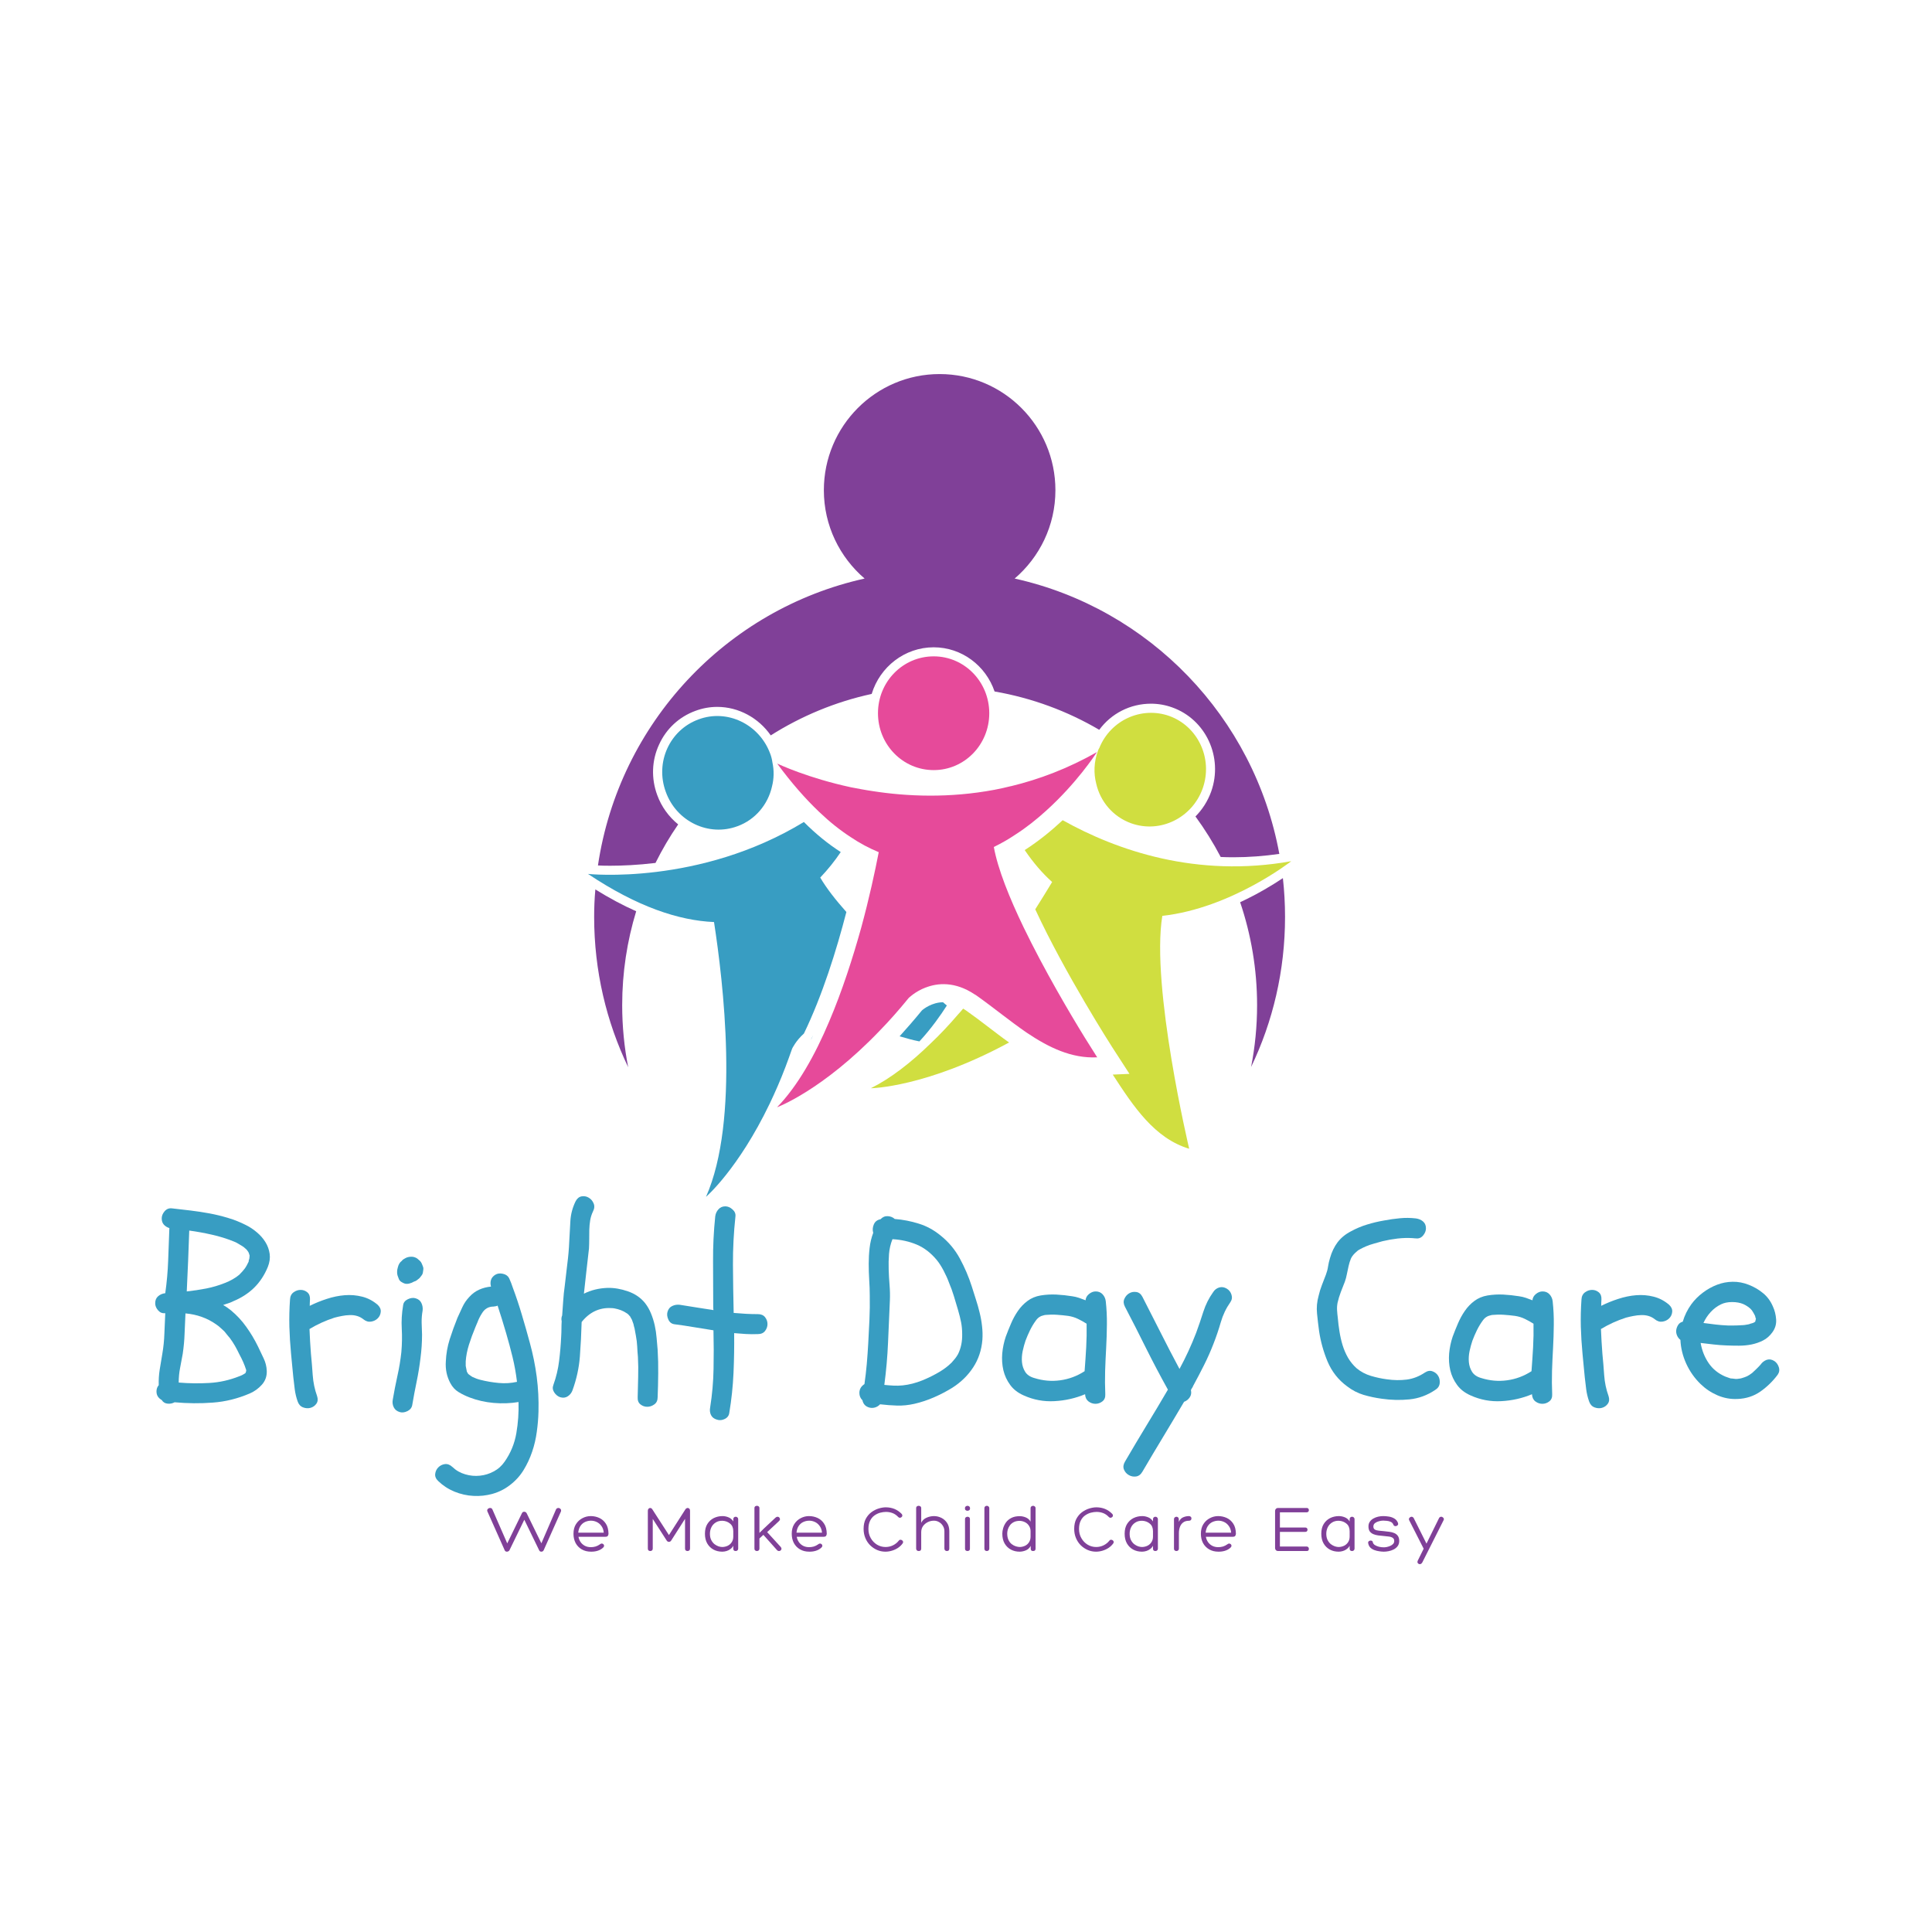<svg xmlns="http://www.w3.org/2000/svg" xmlns:xlink="http://www.w3.org/1999/xlink" width="500" zoomAndPan="magnify" viewBox="0 0 375 375" height="500" preserveAspectRatio="xMidYMid meet"><defs><clipPath id="2bc27b35b0"><path d="M 198 159 L 250.629 159 L 250.629 223 L 198 223 Z M 198 159 "></path></clipPath><clipPath id="fc0f788927"><path d="M 114.129 159 L 165 159 L 165 232.332 L 114.129 232.332 Z M 114.129 159 "></path></clipPath><clipPath id="85b19753e1"><path d="M 116 72.582 L 249 72.582 L 249 169 L 116 169 Z M 116 72.582 "></path></clipPath></defs><g id="e11b32d1af"><path style=" stroke:none;fill-rule:nonzero;fill:#e64a9a;fill-opacity:1;" d="M 181.234 149.477 C 187.188 149.477 192.016 144.562 192.016 138.438 C 192.016 132.324 187.188 127.398 181.234 127.398 C 175.242 127.398 170.414 132.316 170.414 138.438 C 170.422 144.555 175.25 149.477 181.234 149.477 Z M 181.234 149.477 "></path><path style=" stroke:none;fill-rule:nonzero;fill:#d0de40;fill-opacity:1;" d="M 187.547 196.16 C 187.336 196.02 187.125 195.879 186.949 195.77 C 186.629 196.16 186.281 196.551 185.922 196.941 C 184.23 198.918 182.438 200.828 180.598 202.562 C 176.824 206.242 172.914 209.285 169.039 211.227 C 169.039 211.227 179.75 211.086 195.859 202.348 C 194.445 201.355 193.109 200.297 191.738 199.27 C 190.363 198.211 188.957 197.148 187.547 196.16 Z M 187.547 196.16 "></path><path style=" stroke:none;fill-rule:nonzero;fill:#e64a9a;fill-opacity:1;" d="M 145.613 144.008 L 146.879 144.555 C 146.699 144.68 146.508 144.816 146.312 144.957 Z M 145.613 144.008 "></path><path style=" stroke:none;fill-rule:nonzero;fill:#e64a9a;fill-opacity:1;" d="M 198.684 179.996 C 195.938 174.301 193.676 168.68 192.902 164.402 C 194.344 163.691 195.719 162.914 197.023 162.035 C 199.242 160.617 201.254 158.996 203.047 157.367 C 208.969 152.023 212.594 146.477 212.914 145.98 C 207.309 149.164 201.672 151.285 196.246 152.594 L 196.207 152.594 C 195.152 152.871 194.059 153.09 193.004 153.301 C 184.301 154.93 176.121 154.609 169.359 153.551 C 167.875 153.34 166.469 153.051 165.168 152.812 C 156.812 151.004 151.352 148.426 150.859 148.215 C 153.609 151.961 156.355 155.078 159.035 157.625 C 161.074 159.57 163.086 161.16 165.098 162.469 C 166.93 163.707 168.762 164.66 170.562 165.406 C 169.855 169.051 168.73 174.316 167.145 180.121 C 165.523 185.926 163.48 192.32 160.945 198.266 C 158.195 204.809 154.812 210.82 150.828 214.918 C 150.828 214.918 159.641 211.664 170.777 200.031 C 172.609 198.156 174.48 196.035 176.383 193.699 C 176.383 193.699 177.578 192.5 179.629 191.684 L 179.668 191.684 C 181.957 190.793 185.34 190.441 189.215 193.031 C 189.355 193.098 189.461 193.168 189.602 193.277 C 192.848 195.578 196.016 198.195 199.258 200.422 C 203.52 203.289 207.961 205.477 212.965 205.227 C 212.965 205.227 212.051 203.777 210.539 201.371 C 207.633 196.652 202.668 188.238 198.684 179.996 Z M 198.684 179.996 "></path><g clip-rule="nonzero" clip-path="url(#2bc27b35b0)"><path style=" stroke:none;fill-rule:nonzero;fill:#d0de40;fill-opacity:1;" d="M 225.605 177.77 C 238.992 176.281 250.629 167.16 250.629 167.16 C 232.234 170.445 216.762 165.07 206.262 159.199 C 204.109 161.215 201.641 163.234 198.895 165 C 200.586 167.48 202.348 169.527 204.219 171.195 C 203.332 172.684 202.207 174.48 200.941 176.5 C 206.758 189.055 215.777 203.094 215.887 203.273 L 219.23 208.438 L 215.984 208.578 C 220.008 214.77 224.09 220.957 230.82 222.973 C 230.82 222.965 223.352 191.488 225.605 177.77 Z M 225.605 177.77 "></path></g><path style=" stroke:none;fill-rule:nonzero;fill:#d0de40;fill-opacity:1;" d="M 212.781 152.125 C 213.559 155.551 216.023 158.527 219.551 159.797 C 225.184 161.816 231.387 158.77 233.438 153.043 C 235.477 147.281 232.551 140.984 226.953 138.969 C 221.559 137.059 215.574 139.777 213.387 145.16 C 213.246 145.371 213.176 145.551 213.105 145.762 C 212.324 147.879 212.254 150.109 212.781 152.125 Z M 212.781 152.125 "></path><path style=" stroke:none;fill-rule:nonzero;fill:#389dc2;fill-opacity:1;" d="M 157.426 201.715 C 157.566 201.465 157.676 201.199 157.816 200.938 C 157.762 201.094 157.691 201.238 157.621 201.379 L 157.465 201.699 Z M 157.426 201.715 "></path><g clip-rule="nonzero" clip-path="url(#fc0f788927)"><path style=" stroke:none;fill-rule:nonzero;fill:#389dc2;fill-opacity:1;" d="M 153.75 203.547 C 153.75 203.547 154.453 202.027 156.039 200.609 C 159.633 193.184 162.348 184.484 164.281 177.02 C 162.172 174.652 160.41 172.387 159.207 170.336 C 160.688 168.781 162.023 167.121 163.188 165.383 C 160.758 163.824 158.359 161.887 156.031 159.547 C 135.691 171.926 114.129 169.629 114.129 169.629 C 123.715 176.031 131.789 178.68 138.59 178.969 C 140.352 190.359 143.625 217.449 137.035 232.305 C 137.035 232.305 143.277 226.961 149.41 214.195 C 150.434 212.035 151.488 209.668 152.477 207.051 C 152.902 205.922 153.328 204.754 153.75 203.547 Z M 153.75 203.547 "></path></g><path style=" stroke:none;fill-rule:nonzero;fill:#389dc2;fill-opacity:1;" d="M 183.035 194.531 C 180.887 194.57 179.301 195.801 178.945 196.121 C 177.461 197.93 176.02 199.59 174.613 201.145 C 175.918 201.535 177.184 201.887 178.457 202.137 C 180.816 199.59 182.648 196.941 183.781 195.172 C 183.531 194.953 183.285 194.742 183.035 194.531 Z M 183.035 194.531 "></path><path style=" stroke:none;fill-rule:nonzero;fill:#389dc2;fill-opacity:1;" d="M 146.879 144.562 C 146.699 144.688 146.508 144.824 146.312 144.965 L 145.605 144.008 Z M 146.879 144.562 "></path><path style=" stroke:none;fill-rule:nonzero;fill:#389dc2;fill-opacity:1;" d="M 143.145 160.367 C 146.629 159.098 149.066 156.121 149.844 152.656 C 150.23 151.137 150.27 149.539 149.914 147.918 C 149.844 147.391 149.703 146.82 149.496 146.289 C 147.383 140.559 141.141 137.559 135.578 139.637 C 129.973 141.688 127.117 147.98 129.234 153.715 C 131.301 159.449 137.539 162.453 143.145 160.367 Z M 143.145 160.367 "></path><path style=" stroke:none;fill-rule:nonzero;fill:#389dc2;fill-opacity:1;" d="M 145.613 144.008 L 146.879 144.555 C 146.699 144.68 146.508 144.816 146.312 144.957 Z M 145.613 144.008 "></path><path style=" stroke:none;fill-rule:nonzero;fill:#804098;fill-opacity:1;" d="M 123.484 176.875 C 121.723 182.637 120.766 188.754 120.766 195.102 C 120.766 199.223 121.168 203.25 121.93 207.145 C 117.699 198.32 115.324 188.426 115.324 177.973 C 115.324 176.172 115.395 174.402 115.559 172.637 C 118.25 174.309 120.891 175.727 123.484 176.875 Z M 123.484 176.875 "></path><g clip-rule="nonzero" clip-path="url(#85b19753e1)"><path style=" stroke:none;fill-rule:nonzero;fill:#804098;fill-opacity:1;" d="M 248.316 165.742 C 245.359 166.164 242.363 166.395 239.406 166.395 C 238.574 166.395 237.75 166.379 236.938 166.34 C 235.492 163.582 233.855 160.965 232.039 158.473 C 233.359 157.148 234.414 155.52 235.09 153.645 C 237.449 146.977 234.066 139.637 227.527 137.309 C 226.211 136.832 224.812 136.586 223.406 136.586 C 219.371 136.586 215.691 138.492 213.363 141.656 C 207.199 138.035 200.344 135.484 193.047 134.215 C 191.355 129.23 186.691 125.641 181.227 125.641 C 175.59 125.641 170.777 129.457 169.195 134.691 C 162.133 136.227 155.527 138.992 149.602 142.738 C 147.242 139.344 143.371 137.207 139.211 137.207 C 137.75 137.207 136.32 137.473 134.949 137.988 C 131.828 139.141 129.328 141.438 127.938 144.492 C 126.496 147.582 126.371 151.09 127.566 154.32 C 128.398 156.605 129.824 158.543 131.633 160.016 C 129.996 162.383 128.535 164.879 127.23 167.496 C 123.762 167.914 120.75 168.039 118.422 168.039 C 117.492 168.039 116.699 168.023 116.062 167.984 C 120.152 140.387 140.973 118.254 167.82 112.297 C 162.992 108.16 159.91 102.02 159.91 95.148 C 159.91 82.703 169.973 72.605 182.375 72.605 C 194.797 72.605 204.855 82.703 204.855 95.148 C 204.855 102.027 201.773 108.16 196.945 112.297 C 223.059 118.09 243.457 139.188 248.316 165.742 Z M 248.316 165.742 "></path></g><path style=" stroke:none;fill-rule:nonzero;fill:#804098;fill-opacity:1;" d="M 242.836 207.105 C 243.598 203.219 244 199.199 244 195.102 C 244 188.121 242.836 181.398 240.711 175.121 C 244.195 173.492 247.066 171.746 248.992 170.453 L 249.008 170.453 C 249.285 172.91 249.426 175.426 249.426 177.973 C 249.426 188.402 247.066 198.305 242.836 207.105 Z M 242.836 207.105 "></path><g style="fill:#389dc2;fill-opacity:1;"><g transform="translate(28.358, 272.181)"><path style="stroke:none" d="M 3.672 -17.297 C 3.148 -17.234 2.703 -17.414 2.328 -17.844 C 1.953 -18.27 1.766 -18.727 1.766 -19.219 C 1.766 -19.801 1.953 -20.254 2.328 -20.578 C 2.703 -20.91 3.164 -21.109 3.719 -21.172 C 4.02 -23.297 4.207 -25.398 4.281 -27.484 C 4.363 -29.578 4.441 -31.688 4.516 -33.812 C 4.086 -33.945 3.734 -34.164 3.453 -34.469 C 3.172 -34.781 3.031 -35.188 3.031 -35.688 C 3.031 -36.176 3.219 -36.641 3.594 -37.078 C 3.977 -37.516 4.445 -37.703 5 -37.641 C 6.207 -37.504 7.422 -37.363 8.641 -37.219 C 9.867 -37.07 11.098 -36.883 12.328 -36.656 C 13.555 -36.426 14.766 -36.129 15.953 -35.766 C 17.141 -35.41 18.273 -34.957 19.359 -34.406 C 20.109 -34.039 20.816 -33.57 21.484 -33 C 22.16 -32.438 22.719 -31.801 23.156 -31.094 C 23.594 -30.395 23.867 -29.633 23.984 -28.812 C 24.098 -28 23.977 -27.148 23.625 -26.266 C 22.969 -24.672 22.078 -23.32 20.953 -22.219 C 19.828 -21.125 18.477 -20.254 16.906 -19.609 C 16.582 -19.441 16.254 -19.305 15.922 -19.203 C 15.598 -19.109 15.273 -19 14.953 -18.875 C 15.441 -18.613 15.945 -18.27 16.469 -17.844 C 17.613 -16.895 18.609 -15.82 19.453 -14.625 C 20.305 -13.438 21.062 -12.172 21.719 -10.828 C 22.07 -10.078 22.438 -9.312 22.812 -8.531 C 23.188 -7.75 23.391 -6.93 23.422 -6.078 C 23.453 -5.035 23.133 -4.145 22.469 -3.406 C 21.801 -2.664 21.023 -2.102 20.141 -1.719 C 17.785 -0.707 15.391 -0.113 12.953 0.062 C 10.523 0.25 8.051 0.227 5.531 0 C 5.113 0.227 4.66 0.316 4.172 0.266 C 3.68 0.223 3.301 -0.008 3.031 -0.438 C 2.738 -0.602 2.492 -0.82 2.297 -1.094 C 2.109 -1.375 2.016 -1.711 2.016 -2.109 C 2.016 -2.336 2.051 -2.555 2.125 -2.766 C 2.207 -2.984 2.316 -3.172 2.453 -3.328 C 2.422 -4.348 2.484 -5.352 2.641 -6.344 C 2.805 -7.344 2.973 -8.348 3.141 -9.359 C 3.367 -10.672 3.504 -11.988 3.547 -13.312 C 3.598 -14.633 3.656 -15.945 3.719 -17.25 Z M 8.375 -33.328 C 8.312 -31.367 8.238 -29.398 8.156 -27.422 C 8.07 -25.441 7.984 -23.473 7.891 -21.516 C 9.129 -21.648 10.379 -21.836 11.641 -22.078 C 12.898 -22.328 14.102 -22.68 15.25 -23.141 C 15.695 -23.297 16.207 -23.535 16.781 -23.859 C 17.352 -24.191 17.785 -24.488 18.078 -24.75 C 18.535 -25.207 18.883 -25.598 19.125 -25.922 C 19.375 -26.254 19.648 -26.742 19.953 -27.391 C 19.879 -27.297 19.867 -27.328 19.922 -27.484 C 19.973 -27.648 20.016 -27.801 20.047 -27.938 C 20.047 -27.969 20.051 -28.039 20.062 -28.156 C 20.082 -28.27 20.094 -28.375 20.094 -28.469 C 20 -28.801 19.926 -29.016 19.875 -29.109 C 19.82 -29.211 19.766 -29.297 19.703 -29.359 C 19.703 -29.391 19.645 -29.469 19.531 -29.594 C 19.414 -29.727 19.328 -29.812 19.266 -29.844 C 19.098 -30.008 18.914 -30.156 18.719 -30.281 C 18.457 -30.445 18.172 -30.617 17.859 -30.797 C 17.555 -30.984 17.27 -31.125 17 -31.219 C 15.633 -31.77 14.223 -32.207 12.766 -32.531 C 11.316 -32.863 9.852 -33.129 8.375 -33.328 Z M 7.109 -9.406 C 6.941 -8.488 6.77 -7.566 6.594 -6.641 C 6.414 -5.711 6.328 -4.773 6.328 -3.828 C 8.316 -3.66 10.301 -3.633 12.281 -3.75 C 14.258 -3.863 16.191 -4.297 18.078 -5.047 C 18.473 -5.18 18.867 -5.379 19.266 -5.641 C 19.422 -5.961 19.469 -6.191 19.406 -6.328 C 19.238 -6.848 19.051 -7.344 18.844 -7.812 C 18.633 -8.289 18.379 -8.805 18.078 -9.359 C 17.816 -9.91 17.539 -10.441 17.25 -10.953 C 16.957 -11.461 16.629 -11.961 16.266 -12.453 L 15.781 -13.031 L 15.188 -13.766 C 14.957 -13.992 14.703 -14.227 14.422 -14.469 C 14.148 -14.719 13.93 -14.895 13.766 -15 C 12.816 -15.688 11.836 -16.207 10.828 -16.562 C 9.816 -16.926 8.754 -17.156 7.641 -17.25 C 7.578 -15.945 7.52 -14.641 7.469 -13.328 C 7.426 -12.023 7.305 -10.719 7.109 -9.406 Z M 7.109 -9.406 "></path></g></g><g style="fill:#389dc2;fill-opacity:1;"><g transform="translate(53.401, 272.181)"><path style="stroke:none" d="M 2.891 -19.953 C 2.922 -20.566 3.148 -21.031 3.578 -21.344 C 4.004 -21.656 4.461 -21.812 4.953 -21.812 C 5.441 -21.812 5.875 -21.656 6.25 -21.344 C 6.625 -21.031 6.797 -20.566 6.766 -19.953 C 6.766 -19.754 6.754 -19.547 6.734 -19.328 C 6.723 -19.117 6.719 -18.914 6.719 -18.719 C 7.758 -19.238 8.859 -19.688 10.016 -20.062 C 11.18 -20.445 12.344 -20.688 13.5 -20.781 C 14.664 -20.875 15.797 -20.781 16.891 -20.5 C 17.984 -20.227 18.988 -19.703 19.906 -18.922 C 20.352 -18.492 20.551 -18.035 20.5 -17.547 C 20.457 -17.055 20.266 -16.641 19.922 -16.297 C 19.578 -15.953 19.145 -15.738 18.625 -15.656 C 18.102 -15.57 17.598 -15.727 17.109 -16.125 C 16.742 -16.414 16.344 -16.625 15.906 -16.75 C 15.469 -16.883 14.992 -16.941 14.484 -16.922 C 13.973 -16.91 13.461 -16.852 12.953 -16.75 C 12.453 -16.656 11.973 -16.547 11.516 -16.422 C 9.785 -15.859 8.172 -15.125 6.672 -14.219 C 6.734 -12.613 6.828 -11.008 6.953 -9.406 C 7.086 -8.07 7.203 -6.691 7.297 -5.266 C 7.398 -3.848 7.68 -2.5 8.141 -1.219 C 8.336 -0.633 8.297 -0.141 8.016 0.266 C 7.734 0.672 7.352 0.941 6.875 1.078 C 6.406 1.211 5.914 1.18 5.406 0.984 C 4.906 0.785 4.555 0.391 4.359 -0.203 C 4.098 -0.953 3.914 -1.719 3.812 -2.5 C 3.719 -3.281 3.625 -4.066 3.531 -4.859 C 3.469 -5.609 3.395 -6.363 3.312 -7.125 C 3.227 -7.895 3.156 -8.656 3.094 -9.406 C 2.926 -11.176 2.816 -12.93 2.766 -14.672 C 2.723 -16.422 2.766 -18.18 2.891 -19.953 Z M 2.891 -19.953 "></path></g></g><g style="fill:#389dc2;fill-opacity:1;"><g transform="translate(73.935, 272.181)"><path style="stroke:none" d="M 2.297 -0.484 C 2.566 -2.055 2.867 -3.602 3.203 -5.125 C 3.547 -6.645 3.801 -8.188 3.969 -9.75 C 4.102 -11.289 4.129 -12.801 4.047 -14.281 C 3.961 -15.77 4.051 -17.285 4.312 -18.828 C 4.375 -19.348 4.676 -19.738 5.219 -20 C 5.758 -20.258 6.258 -20.32 6.719 -20.188 C 7.27 -20.031 7.648 -19.723 7.859 -19.266 C 8.078 -18.805 8.156 -18.316 8.094 -17.797 C 7.957 -17.035 7.895 -16.266 7.906 -15.484 C 7.926 -14.703 7.953 -13.922 7.984 -13.141 C 7.984 -11.629 7.883 -10.125 7.688 -8.625 C 7.5 -7.062 7.25 -5.523 6.938 -4.016 C 6.625 -2.516 6.336 -0.992 6.078 0.547 C 5.984 1.066 5.672 1.457 5.141 1.719 C 4.617 1.977 4.129 2.039 3.672 1.906 C 3.117 1.75 2.727 1.441 2.5 0.984 C 2.27 0.523 2.203 0.035 2.297 -0.484 Z M 4.656 -23.031 C 4.426 -23.102 4.195 -23.211 3.969 -23.359 C 3.738 -23.504 3.578 -23.691 3.484 -23.922 C 3.379 -24.18 3.297 -24.406 3.234 -24.594 C 3.172 -24.789 3.141 -25.023 3.141 -25.297 C 3.141 -25.586 3.188 -25.879 3.281 -26.172 C 3.414 -26.754 3.676 -27.18 4.062 -27.453 C 4.195 -27.641 4.379 -27.785 4.609 -27.891 C 4.961 -28.117 5.367 -28.238 5.828 -28.25 C 6.285 -28.27 6.695 -28.148 7.062 -27.891 C 7.219 -27.754 7.379 -27.613 7.547 -27.469 C 7.711 -27.32 7.844 -27.133 7.938 -26.906 C 8 -26.738 8.07 -26.555 8.156 -26.359 C 8.238 -26.172 8.266 -25.977 8.234 -25.781 C 8.203 -25.551 8.172 -25.336 8.141 -25.141 C 8.109 -24.941 8.023 -24.766 7.891 -24.609 C 7.723 -24.379 7.594 -24.211 7.5 -24.109 C 7.406 -24.016 7.242 -23.883 7.016 -23.719 C 6.879 -23.594 6.68 -23.492 6.422 -23.422 C 5.734 -23.035 5.145 -22.906 4.656 -23.031 Z M 4.656 -23.031 "></path></g></g><g style="fill:#389dc2;fill-opacity:1;"><g transform="translate(85.207, 272.181)"><path style="stroke:none" d="M 2.594 12.547 C 3.312 13.234 4.145 13.711 5.094 13.984 C 6.039 14.266 6.988 14.352 7.938 14.25 C 8.883 14.156 9.781 13.879 10.625 13.422 C 11.477 12.973 12.188 12.336 12.75 11.516 C 13.914 9.848 14.672 8.008 15.016 6 C 15.359 3.988 15.5 1.973 15.438 -0.047 C 13.875 0.211 12.266 0.27 10.609 0.125 C 8.961 -0.02 7.406 -0.375 5.938 -0.938 C 5.176 -1.227 4.461 -1.578 3.797 -1.984 C 3.129 -2.391 2.598 -2.969 2.203 -3.719 C 1.516 -5 1.223 -6.406 1.328 -7.938 C 1.391 -9.406 1.641 -10.832 2.078 -12.219 C 2.523 -13.613 3.023 -15 3.578 -16.375 C 3.867 -17.02 4.188 -17.711 4.531 -18.453 C 4.875 -19.191 5.32 -19.852 5.875 -20.438 C 6.438 -21.062 7.078 -21.535 7.797 -21.859 C 8.516 -22.18 9.281 -22.379 10.094 -22.453 C 9.969 -22.91 9.969 -23.344 10.094 -23.75 C 10.227 -24.156 10.504 -24.488 10.922 -24.75 C 11.348 -25.008 11.848 -25.07 12.422 -24.938 C 12.992 -24.812 13.395 -24.52 13.625 -24.062 C 13.758 -23.77 13.883 -23.473 14 -23.172 C 14.113 -22.879 14.219 -22.586 14.312 -22.297 C 14.969 -20.535 15.562 -18.754 16.094 -16.953 C 16.633 -15.16 17.148 -13.348 17.641 -11.516 C 18.234 -9.359 18.676 -7.172 18.969 -4.953 C 19.258 -2.734 19.375 -0.477 19.312 1.812 C 19.281 3.082 19.172 4.391 18.984 5.734 C 18.805 7.078 18.504 8.367 18.078 9.609 C 17.66 10.848 17.109 12.031 16.422 13.156 C 15.734 14.281 14.848 15.254 13.766 16.078 C 12.754 16.859 11.633 17.422 10.406 17.766 C 9.188 18.109 7.945 18.242 6.688 18.172 C 5.426 18.109 4.195 17.832 3 17.344 C 1.812 16.852 0.766 16.172 -0.141 15.297 C -0.598 14.867 -0.797 14.398 -0.734 13.891 C -0.672 13.391 -0.469 12.969 -0.125 12.625 C 0.219 12.281 0.641 12.07 1.141 12 C 1.648 11.938 2.133 12.117 2.594 12.547 Z M 8.031 -4.359 C 9.176 -4.066 10.359 -3.863 11.578 -3.75 C 12.805 -3.633 13.992 -3.707 15.141 -3.969 C 14.941 -5.633 14.656 -7.234 14.281 -8.766 C 13.906 -10.305 13.488 -11.859 13.031 -13.422 C 12.77 -14.336 12.5 -15.238 12.219 -16.125 C 11.945 -17.008 11.664 -17.891 11.375 -18.766 C 11.27 -18.703 11.148 -18.66 11.016 -18.641 C 10.891 -18.629 10.75 -18.609 10.594 -18.578 C 9.602 -18.578 8.848 -18.133 8.328 -17.25 C 7.973 -16.695 7.68 -16.109 7.453 -15.484 C 7.391 -15.328 7.32 -15.172 7.25 -15.016 C 7.188 -14.867 7.125 -14.719 7.062 -14.562 C 6.57 -13.383 6.156 -12.25 5.812 -11.156 C 5.469 -10.062 5.258 -8.988 5.188 -7.938 L 5.188 -7.062 C 5.227 -6.832 5.266 -6.648 5.297 -6.516 C 5.359 -6.223 5.395 -6.039 5.406 -5.969 C 5.426 -5.906 5.52 -5.742 5.688 -5.484 C 5.883 -5.328 6.062 -5.195 6.219 -5.094 C 6.383 -5 6.484 -4.938 6.516 -4.906 C 6.773 -4.801 7.023 -4.695 7.266 -4.594 C 7.516 -4.5 7.77 -4.422 8.031 -4.359 Z M 8.031 -4.359 "></path></g></g><g style="fill:#389dc2;fill-opacity:1;"><g transform="translate(105.789, 272.181)"><path style="stroke:none" d="M 2.938 -0.984 C 2.477 -1.141 2.094 -1.453 1.781 -1.922 C 1.477 -2.398 1.426 -2.883 1.625 -3.375 C 2.176 -4.914 2.547 -6.469 2.734 -8.031 C 2.93 -9.602 3.066 -11.207 3.141 -12.844 C 3.172 -13.332 3.188 -13.812 3.188 -14.281 C 3.188 -14.758 3.203 -15.242 3.234 -15.734 C 3.141 -16.129 3.172 -16.504 3.328 -16.859 C 3.398 -17.805 3.469 -18.758 3.531 -19.719 C 3.594 -20.688 3.691 -21.645 3.828 -22.594 C 3.984 -24.031 4.148 -25.457 4.328 -26.875 C 4.516 -28.301 4.641 -29.75 4.703 -31.219 C 4.766 -32.562 4.836 -33.895 4.922 -35.219 C 5.004 -36.539 5.344 -37.805 5.938 -39.016 C 6.227 -39.566 6.617 -39.883 7.109 -39.969 C 7.598 -40.051 8.051 -39.969 8.469 -39.719 C 8.895 -39.477 9.211 -39.113 9.422 -38.625 C 9.641 -38.133 9.602 -37.609 9.312 -37.047 C 9.051 -36.492 8.867 -35.922 8.766 -35.328 C 8.672 -34.742 8.613 -34.141 8.594 -33.516 C 8.582 -32.898 8.578 -32.281 8.578 -31.656 C 8.578 -31.039 8.562 -30.438 8.531 -29.844 C 8.363 -28.375 8.195 -26.91 8.031 -25.453 C 7.875 -24.004 7.711 -22.547 7.547 -21.078 C 8.922 -21.766 10.441 -22.141 12.109 -22.203 C 13.41 -22.234 14.738 -22.008 16.094 -21.531 C 17.457 -21.062 18.562 -20.305 19.406 -19.266 C 19.895 -18.641 20.285 -17.957 20.578 -17.219 C 20.879 -16.488 21.117 -15.723 21.297 -14.922 C 21.473 -14.117 21.594 -13.316 21.656 -12.516 C 21.727 -11.723 21.797 -10.945 21.859 -10.188 C 21.953 -8.656 21.988 -7.129 21.969 -5.609 C 21.957 -4.086 21.922 -2.547 21.859 -0.984 C 21.859 -0.359 21.645 0.102 21.219 0.406 C 20.789 0.719 20.332 0.875 19.844 0.875 C 19.352 0.875 18.91 0.719 18.516 0.406 C 18.129 0.102 17.953 -0.359 17.984 -0.984 C 18.016 -2.285 18.047 -3.586 18.078 -4.891 C 18.117 -6.203 18.102 -7.516 18.031 -8.828 C 17.969 -9.473 17.922 -10.141 17.891 -10.828 C 17.859 -11.516 17.773 -12.203 17.641 -12.891 C 17.578 -13.211 17.52 -13.531 17.469 -13.844 C 17.426 -14.156 17.352 -14.473 17.25 -14.797 C 17.219 -15.055 17.133 -15.336 17 -15.641 C 16.906 -15.93 16.844 -16.094 16.812 -16.125 C 16.75 -16.219 16.695 -16.305 16.656 -16.391 C 16.625 -16.473 16.578 -16.562 16.516 -16.656 C 16.223 -16.988 16.047 -17.172 15.984 -17.203 C 15.848 -17.297 15.727 -17.367 15.625 -17.422 C 15.531 -17.473 15.438 -17.531 15.344 -17.594 C 14.977 -17.789 14.566 -17.953 14.109 -18.078 C 13.648 -18.211 13.211 -18.281 12.797 -18.281 C 11.68 -18.344 10.641 -18.145 9.672 -17.688 C 8.711 -17.227 7.859 -16.523 7.109 -15.578 C 7.047 -13.328 6.93 -11.098 6.766 -8.891 C 6.598 -6.691 6.125 -4.516 5.344 -2.359 C 5.176 -1.867 4.875 -1.473 4.438 -1.172 C 4 -0.879 3.5 -0.816 2.938 -0.984 Z M 2.938 -0.984 "></path></g></g><g style="fill:#389dc2;fill-opacity:1;"><g transform="translate(129.999, 272.181)"><path style="stroke:none" d="M 17.109 -17.109 C 17.723 -17.109 18.188 -16.91 18.5 -16.516 C 18.812 -16.117 18.969 -15.676 18.969 -15.188 C 18.969 -14.695 18.812 -14.25 18.5 -13.844 C 18.188 -13.438 17.723 -13.234 17.109 -13.234 C 16.316 -13.203 15.535 -13.207 14.766 -13.25 C 14.004 -13.301 13.25 -13.359 12.5 -13.422 C 12.531 -10.848 12.488 -8.27 12.375 -5.688 C 12.258 -3.102 11.988 -0.535 11.562 2.016 C 11.5 2.566 11.207 2.973 10.688 3.234 C 10.164 3.492 9.66 3.539 9.172 3.375 C 8.609 3.219 8.219 2.914 8 2.469 C 7.789 2.031 7.738 1.535 7.844 0.984 C 8.238 -1.504 8.457 -3.988 8.5 -6.469 C 8.551 -8.945 8.547 -11.445 8.484 -13.969 C 7.234 -14.164 5.973 -14.367 4.703 -14.578 C 3.43 -14.797 2.176 -14.984 0.938 -15.141 C 0.375 -15.211 -0.023 -15.516 -0.266 -16.047 C -0.516 -16.586 -0.57 -17.086 -0.438 -17.547 C -0.281 -18.098 0.023 -18.477 0.484 -18.688 C 0.941 -18.906 1.43 -18.984 1.953 -18.922 C 3.035 -18.754 4.113 -18.582 5.188 -18.406 C 6.27 -18.227 7.367 -18.055 8.484 -17.891 C 8.453 -18.055 8.438 -18.301 8.438 -18.625 C 8.438 -21.562 8.426 -24.469 8.406 -27.344 C 8.383 -30.219 8.523 -33.129 8.828 -36.078 C 8.891 -36.598 9.094 -37.051 9.438 -37.438 C 9.781 -37.832 10.227 -38.031 10.781 -38.031 C 11.27 -38.031 11.734 -37.832 12.172 -37.438 C 12.617 -37.051 12.812 -36.598 12.75 -36.078 C 12.414 -32.941 12.254 -29.828 12.266 -26.734 C 12.285 -23.648 12.332 -20.52 12.406 -17.344 C 13.188 -17.281 13.969 -17.223 14.75 -17.172 C 15.531 -17.129 16.316 -17.109 17.109 -17.109 Z M 17.109 -17.109 "></path></g></g><g style="fill:#389dc2;fill-opacity:1;"><g transform="translate(149.504, 272.181)"><path style="stroke:none" d=""></path></g></g><g style="fill:#389dc2;fill-opacity:1;"><g transform="translate(165.039, 272.181)"><path style="stroke:none" d="M 25.641 -12.109 C 25.473 -10.109 24.879 -8.332 23.859 -6.781 C 22.848 -5.227 21.508 -3.914 19.844 -2.844 C 18.738 -2.156 17.547 -1.531 16.266 -0.969 C 14.992 -0.414 13.723 0.004 12.453 0.297 C 11.305 0.555 10.188 0.672 9.094 0.641 C 8 0.609 6.895 0.523 5.781 0.391 C 5.52 0.68 5.203 0.883 4.828 1 C 4.453 1.113 4.082 1.125 3.719 1.031 C 2.969 0.832 2.516 0.359 2.359 -0.391 C 1.961 -0.785 1.766 -1.258 1.766 -1.812 C 1.766 -2.531 2.094 -3.102 2.75 -3.531 C 2.938 -4.832 3.086 -6.133 3.203 -7.438 C 3.316 -8.75 3.41 -10.078 3.484 -11.422 C 3.578 -12.984 3.656 -14.531 3.719 -16.062 C 3.789 -17.602 3.812 -19.16 3.781 -20.734 C 3.781 -21.711 3.742 -22.723 3.672 -23.766 C 3.609 -24.816 3.578 -25.852 3.578 -26.875 C 3.578 -27.906 3.633 -28.926 3.75 -29.938 C 3.863 -30.957 4.098 -31.941 4.453 -32.891 C 4.297 -33.41 4.332 -33.945 4.562 -34.5 C 4.789 -35.062 5.227 -35.406 5.875 -35.531 C 6.27 -35.957 6.738 -36.156 7.281 -36.125 C 7.82 -36.094 8.27 -35.91 8.625 -35.578 C 10.227 -35.453 11.785 -35.148 13.297 -34.672 C 14.816 -34.203 16.219 -33.441 17.5 -32.391 C 19.062 -31.148 20.316 -29.656 21.266 -27.906 C 22.211 -26.164 22.984 -24.363 23.578 -22.5 C 23.836 -21.676 24.102 -20.836 24.375 -19.984 C 24.656 -19.141 24.898 -18.273 25.109 -17.391 C 25.328 -16.516 25.484 -15.633 25.578 -14.75 C 25.68 -13.863 25.703 -12.984 25.641 -12.109 Z M 17.453 -5.984 C 17.867 -6.242 18.25 -6.504 18.594 -6.766 C 18.938 -7.023 19.289 -7.332 19.656 -7.688 C 19.945 -8.02 20.172 -8.281 20.328 -8.469 C 20.492 -8.664 20.691 -8.961 20.922 -9.359 C 21.484 -10.504 21.75 -11.797 21.719 -13.234 C 21.719 -14.047 21.648 -14.801 21.516 -15.5 C 21.379 -16.207 21.18 -17.004 20.922 -17.891 C 20.66 -18.805 20.391 -19.711 20.109 -20.609 C 19.836 -21.504 19.52 -22.379 19.156 -23.234 C 18.895 -23.953 18.547 -24.727 18.109 -25.562 C 17.672 -26.395 17.223 -27.086 16.766 -27.641 C 15.617 -29.016 14.328 -30.004 12.891 -30.609 C 11.453 -31.211 9.883 -31.562 8.188 -31.656 C 7.82 -30.738 7.598 -29.781 7.516 -28.781 C 7.441 -27.789 7.422 -26.789 7.453 -25.781 C 7.484 -24.77 7.539 -23.754 7.625 -22.734 C 7.707 -21.723 7.727 -20.742 7.688 -19.797 C 7.562 -17.023 7.441 -14.281 7.328 -11.562 C 7.211 -8.852 6.973 -6.125 6.609 -3.375 C 7.203 -3.312 7.801 -3.266 8.406 -3.234 C 9.008 -3.203 9.602 -3.219 10.188 -3.281 C 11.438 -3.414 12.688 -3.734 13.938 -4.234 C 15.195 -4.742 16.367 -5.328 17.453 -5.984 Z M 17.453 -5.984 "></path></g></g><g style="fill:#389dc2;fill-opacity:1;"><g transform="translate(192.973, 272.181)"><path style="stroke:none" d="M 5.734 -1.328 C 4.617 -1.816 3.742 -2.492 3.109 -3.359 C 2.473 -4.223 2.031 -5.176 1.781 -6.219 C 1.539 -7.27 1.469 -8.359 1.562 -9.484 C 1.664 -10.609 1.895 -11.695 2.25 -12.75 C 2.551 -13.562 2.891 -14.406 3.266 -15.281 C 3.641 -16.164 4.086 -16.984 4.609 -17.734 C 5.129 -18.492 5.75 -19.141 6.469 -19.672 C 7.188 -20.211 8.035 -20.566 9.016 -20.734 C 10.023 -20.898 11.047 -20.957 12.078 -20.906 C 13.109 -20.852 14.129 -20.742 15.141 -20.578 C 15.598 -20.516 16.039 -20.41 16.469 -20.266 C 16.895 -20.117 17.316 -19.961 17.734 -19.797 C 17.773 -20.285 18 -20.691 18.406 -21.016 C 18.812 -21.348 19.242 -21.516 19.703 -21.516 C 20.254 -21.516 20.703 -21.328 21.047 -20.953 C 21.391 -20.578 21.594 -20.129 21.656 -19.609 C 21.82 -18.098 21.895 -16.594 21.875 -15.094 C 21.863 -13.594 21.816 -12.086 21.734 -10.578 C 21.648 -9.078 21.582 -7.578 21.531 -6.078 C 21.488 -4.578 21.5 -3.07 21.562 -1.562 C 21.594 -0.945 21.406 -0.484 21 -0.172 C 20.594 0.141 20.145 0.297 19.656 0.297 C 19.164 0.297 18.711 0.141 18.297 -0.172 C 17.891 -0.484 17.672 -0.945 17.641 -1.562 C 15.773 -0.781 13.797 -0.332 11.703 -0.219 C 9.617 -0.102 7.629 -0.473 5.734 -1.328 Z M 6.078 -11.953 C 5.879 -11.367 5.695 -10.703 5.531 -9.953 C 5.375 -9.203 5.328 -8.484 5.391 -7.797 C 5.453 -7.109 5.66 -6.477 6.016 -5.906 C 6.379 -5.332 6.973 -4.93 7.797 -4.703 C 9.461 -4.18 11.133 -4.035 12.812 -4.266 C 14.5 -4.492 16.078 -5.082 17.547 -6.031 C 17.672 -7.633 17.773 -9.188 17.859 -10.688 C 17.941 -12.188 17.969 -13.707 17.938 -15.25 C 17.383 -15.602 16.82 -15.914 16.25 -16.188 C 15.676 -16.469 15.047 -16.66 14.359 -16.766 C 13.672 -16.859 12.941 -16.93 12.172 -16.984 C 11.41 -17.035 10.672 -17.023 9.953 -16.953 C 9.879 -16.953 9.703 -16.91 9.422 -16.828 C 9.148 -16.754 9 -16.695 8.969 -16.656 C 8.645 -16.5 8.352 -16.238 8.094 -15.875 C 7.664 -15.289 7.285 -14.66 6.953 -13.984 C 6.629 -13.316 6.336 -12.641 6.078 -11.953 Z M 6.078 -11.953 "></path></g></g><g style="fill:#389dc2;fill-opacity:1;"><g transform="translate(217.329, 272.181)"><path style="stroke:none" d="M 20.781 -22.062 C 21.238 -21.789 21.547 -21.395 21.703 -20.875 C 21.867 -20.352 21.789 -19.863 21.469 -19.406 C 20.645 -18.227 20.031 -16.938 19.625 -15.531 C 19.219 -14.125 18.754 -12.754 18.234 -11.422 C 17.68 -9.984 17.066 -8.594 16.391 -7.25 C 15.723 -5.914 15.016 -4.562 14.266 -3.188 C 14.203 -3.02 14.129 -2.879 14.047 -2.766 C 13.961 -2.648 13.891 -2.516 13.828 -2.359 C 13.953 -1.828 13.875 -1.359 13.594 -0.953 C 13.32 -0.547 12.957 -0.258 12.5 -0.094 C 11.156 2.188 9.805 4.445 8.453 6.688 C 7.098 8.926 5.75 11.191 4.406 13.484 C 4.082 14.035 3.664 14.344 3.156 14.406 C 2.656 14.469 2.191 14.375 1.766 14.125 C 1.336 13.883 1.023 13.523 0.828 13.047 C 0.641 12.578 0.707 12.066 1.031 11.516 C 2.406 9.16 3.789 6.832 5.188 4.531 C 6.594 2.227 7.984 -0.098 9.359 -2.453 C 7.891 -5.098 6.484 -7.766 5.141 -10.453 C 3.805 -13.148 2.438 -15.844 1.031 -18.531 C 0.738 -19.082 0.695 -19.594 0.906 -20.062 C 1.113 -20.539 1.422 -20.898 1.828 -21.141 C 2.242 -21.391 2.703 -21.477 3.203 -21.406 C 3.711 -21.344 4.113 -21.035 4.406 -20.484 C 5.613 -18.129 6.805 -15.785 7.984 -13.453 C 9.16 -11.117 10.367 -8.789 11.609 -6.469 C 12.816 -8.688 13.895 -11.023 14.844 -13.484 C 15.332 -14.816 15.797 -16.176 16.234 -17.562 C 16.68 -18.957 17.316 -20.227 18.141 -21.375 C 18.43 -21.832 18.82 -22.133 19.312 -22.281 C 19.801 -22.426 20.289 -22.352 20.781 -22.062 Z M 20.781 -22.062 "></path></g></g><g style="fill:#389dc2;fill-opacity:1;"><g transform="translate(239.333, 272.181)"><path style="stroke:none" d=""></path></g></g><g style="fill:#389dc2;fill-opacity:1;"><g transform="translate(254.869, 272.181)"><path style="stroke:none" d="M 2.797 -7.938 C 2.016 -9.832 1.473 -11.773 1.172 -13.766 C 1.016 -14.91 0.879 -16.062 0.766 -17.219 C 0.648 -18.383 0.754 -19.539 1.078 -20.688 C 1.242 -21.406 1.457 -22.098 1.719 -22.766 C 1.977 -23.43 2.238 -24.109 2.5 -24.797 C 2.695 -25.316 2.832 -25.836 2.906 -26.359 C 2.988 -26.891 3.113 -27.43 3.281 -27.984 C 3.613 -29.16 4.102 -30.18 4.75 -31.047 C 5.406 -31.91 6.273 -32.625 7.359 -33.188 C 8.367 -33.738 9.41 -34.176 10.484 -34.5 C 11.566 -34.832 12.66 -35.094 13.766 -35.281 C 14.785 -35.477 15.805 -35.625 16.828 -35.719 C 17.859 -35.82 18.898 -35.812 19.953 -35.688 C 20.504 -35.613 20.969 -35.414 21.344 -35.094 C 21.719 -34.77 21.906 -34.328 21.906 -33.766 C 21.906 -33.273 21.719 -32.805 21.344 -32.359 C 20.969 -31.922 20.504 -31.738 19.953 -31.812 C 19.848 -31.812 19.742 -31.816 19.641 -31.828 C 19.547 -31.848 19.453 -31.859 19.359 -31.859 C 18.379 -31.922 17.391 -31.895 16.391 -31.781 C 15.398 -31.664 14.43 -31.492 13.484 -31.266 C 12.922 -31.109 12.363 -30.953 11.812 -30.797 C 11.258 -30.648 10.719 -30.461 10.188 -30.234 C 9.832 -30.078 9.473 -29.898 9.109 -29.703 C 8.848 -29.566 8.672 -29.453 8.578 -29.359 C 7.953 -28.836 7.539 -28.348 7.344 -27.891 C 7.156 -27.43 7.004 -26.945 6.891 -26.438 C 6.773 -25.938 6.664 -25.422 6.562 -24.891 C 6.469 -24.367 6.336 -23.879 6.172 -23.422 C 5.91 -22.773 5.648 -22.109 5.391 -21.422 C 5.129 -20.734 4.914 -20.031 4.75 -19.312 C 4.656 -18.82 4.625 -18.332 4.656 -17.844 C 4.688 -17.352 4.734 -16.863 4.797 -16.375 C 4.867 -15.52 4.977 -14.633 5.125 -13.719 C 5.27 -12.801 5.473 -11.914 5.734 -11.062 C 5.992 -10.219 6.344 -9.41 6.781 -8.641 C 7.227 -7.879 7.781 -7.203 8.438 -6.609 C 9.25 -5.93 10.176 -5.438 11.219 -5.125 C 12.27 -4.812 13.316 -4.586 14.359 -4.453 C 15.672 -4.266 16.945 -4.25 18.188 -4.406 C 19.426 -4.57 20.602 -5.031 21.719 -5.781 C 22.238 -6.113 22.734 -6.188 23.203 -6 C 23.68 -5.82 24.039 -5.531 24.281 -5.125 C 24.531 -4.719 24.629 -4.242 24.578 -3.703 C 24.523 -3.16 24.238 -2.727 23.719 -2.406 C 22.156 -1.352 20.484 -0.738 18.703 -0.562 C 16.922 -0.383 15.129 -0.426 13.328 -0.688 C 12.117 -0.852 10.941 -1.102 9.797 -1.438 C 8.66 -1.781 7.598 -2.332 6.609 -3.094 C 4.91 -4.332 3.641 -5.945 2.797 -7.938 Z M 2.797 -7.938 "></path></g></g><g style="fill:#389dc2;fill-opacity:1;"><g transform="translate(279.715, 272.181)"><path style="stroke:none" d="M 5.734 -1.328 C 4.617 -1.816 3.742 -2.492 3.109 -3.359 C 2.473 -4.223 2.031 -5.176 1.781 -6.219 C 1.539 -7.27 1.469 -8.359 1.562 -9.484 C 1.664 -10.609 1.895 -11.695 2.25 -12.75 C 2.551 -13.562 2.891 -14.406 3.266 -15.281 C 3.641 -16.164 4.086 -16.984 4.609 -17.734 C 5.129 -18.492 5.75 -19.141 6.469 -19.672 C 7.188 -20.211 8.035 -20.566 9.016 -20.734 C 10.023 -20.898 11.047 -20.957 12.078 -20.906 C 13.109 -20.852 14.129 -20.742 15.141 -20.578 C 15.598 -20.516 16.039 -20.41 16.469 -20.266 C 16.895 -20.117 17.316 -19.961 17.734 -19.797 C 17.773 -20.285 18 -20.691 18.406 -21.016 C 18.812 -21.348 19.242 -21.516 19.703 -21.516 C 20.254 -21.516 20.703 -21.328 21.047 -20.953 C 21.391 -20.578 21.594 -20.129 21.656 -19.609 C 21.82 -18.098 21.895 -16.594 21.875 -15.094 C 21.863 -13.594 21.816 -12.086 21.734 -10.578 C 21.648 -9.078 21.582 -7.578 21.531 -6.078 C 21.488 -4.578 21.5 -3.07 21.562 -1.562 C 21.594 -0.945 21.406 -0.484 21 -0.172 C 20.594 0.141 20.145 0.297 19.656 0.297 C 19.164 0.297 18.711 0.141 18.297 -0.172 C 17.891 -0.484 17.672 -0.945 17.641 -1.562 C 15.773 -0.781 13.797 -0.332 11.703 -0.219 C 9.617 -0.102 7.629 -0.473 5.734 -1.328 Z M 6.078 -11.953 C 5.879 -11.367 5.695 -10.703 5.531 -9.953 C 5.375 -9.203 5.328 -8.484 5.391 -7.797 C 5.453 -7.109 5.66 -6.477 6.016 -5.906 C 6.379 -5.332 6.973 -4.93 7.797 -4.703 C 9.461 -4.18 11.133 -4.035 12.812 -4.266 C 14.5 -4.492 16.078 -5.082 17.547 -6.031 C 17.672 -7.633 17.773 -9.188 17.859 -10.688 C 17.941 -12.188 17.969 -13.707 17.938 -15.25 C 17.383 -15.602 16.82 -15.914 16.25 -16.188 C 15.676 -16.469 15.047 -16.66 14.359 -16.766 C 13.672 -16.859 12.941 -16.93 12.172 -16.984 C 11.41 -17.035 10.672 -17.023 9.953 -16.953 C 9.879 -16.953 9.703 -16.91 9.422 -16.828 C 9.148 -16.754 9 -16.695 8.969 -16.656 C 8.645 -16.5 8.352 -16.238 8.094 -15.875 C 7.664 -15.289 7.285 -14.66 6.953 -13.984 C 6.629 -13.316 6.336 -12.641 6.078 -11.953 Z M 6.078 -11.953 "></path></g></g><g style="fill:#389dc2;fill-opacity:1;"><g transform="translate(304.072, 272.181)"><path style="stroke:none" d="M 2.891 -19.953 C 2.922 -20.566 3.148 -21.031 3.578 -21.344 C 4.004 -21.656 4.461 -21.812 4.953 -21.812 C 5.441 -21.812 5.875 -21.656 6.25 -21.344 C 6.625 -21.031 6.797 -20.566 6.766 -19.953 C 6.766 -19.754 6.754 -19.547 6.734 -19.328 C 6.723 -19.117 6.719 -18.914 6.719 -18.719 C 7.758 -19.238 8.859 -19.688 10.016 -20.062 C 11.18 -20.445 12.344 -20.688 13.5 -20.781 C 14.664 -20.875 15.797 -20.781 16.891 -20.5 C 17.984 -20.227 18.988 -19.703 19.906 -18.922 C 20.352 -18.492 20.551 -18.035 20.5 -17.547 C 20.457 -17.055 20.266 -16.641 19.922 -16.297 C 19.578 -15.953 19.145 -15.738 18.625 -15.656 C 18.102 -15.57 17.598 -15.727 17.109 -16.125 C 16.742 -16.414 16.344 -16.625 15.906 -16.75 C 15.469 -16.883 14.992 -16.941 14.484 -16.922 C 13.973 -16.91 13.461 -16.852 12.953 -16.75 C 12.453 -16.656 11.973 -16.547 11.516 -16.422 C 9.785 -15.859 8.172 -15.125 6.672 -14.219 C 6.734 -12.613 6.828 -11.008 6.953 -9.406 C 7.086 -8.07 7.203 -6.691 7.297 -5.266 C 7.398 -3.848 7.68 -2.5 8.141 -1.219 C 8.336 -0.633 8.297 -0.141 8.016 0.266 C 7.734 0.672 7.352 0.941 6.875 1.078 C 6.406 1.211 5.914 1.18 5.406 0.984 C 4.906 0.785 4.555 0.391 4.359 -0.203 C 4.098 -0.953 3.914 -1.719 3.812 -2.5 C 3.719 -3.281 3.625 -4.066 3.531 -4.859 C 3.469 -5.609 3.395 -6.363 3.312 -7.125 C 3.227 -7.895 3.156 -8.656 3.094 -9.406 C 2.926 -11.176 2.816 -12.93 2.766 -14.672 C 2.723 -16.422 2.766 -18.18 2.891 -19.953 Z M 2.891 -19.953 "></path></g></g><g style="fill:#389dc2;fill-opacity:1;"><g transform="translate(324.606, 272.181)"><path style="stroke:none" d="M 3.672 -19.016 C 4.297 -19.867 5.039 -20.617 5.906 -21.266 C 6.77 -21.922 7.691 -22.438 8.672 -22.812 C 9.648 -23.188 10.66 -23.379 11.703 -23.391 C 12.754 -23.41 13.801 -23.211 14.844 -22.797 C 15.863 -22.398 16.781 -21.863 17.594 -21.188 C 18.414 -20.52 19.051 -19.664 19.5 -18.625 C 19.863 -17.844 20.078 -16.992 20.141 -16.078 C 20.203 -15.16 19.957 -14.328 19.406 -13.578 C 18.914 -12.891 18.316 -12.363 17.609 -12 C 16.91 -11.645 16.16 -11.383 15.359 -11.219 C 14.566 -11.062 13.754 -10.984 12.922 -10.984 C 12.086 -10.984 11.289 -11 10.531 -11.031 C 9.688 -11.062 8.848 -11.125 8.016 -11.219 C 7.18 -11.32 6.336 -11.422 5.484 -11.516 C 5.742 -10.047 6.266 -8.738 7.047 -7.594 C 7.836 -6.445 8.906 -5.582 10.25 -5 C 10.602 -4.863 10.879 -4.766 11.078 -4.703 C 11.172 -4.672 11.258 -4.645 11.344 -4.625 C 11.426 -4.613 11.516 -4.609 11.609 -4.609 C 11.867 -4.578 12.086 -4.551 12.266 -4.531 C 12.453 -4.52 12.629 -4.531 12.797 -4.562 C 13.023 -4.594 13.176 -4.613 13.25 -4.625 C 13.332 -4.645 13.426 -4.672 13.531 -4.703 C 13.883 -4.805 14.203 -4.922 14.484 -5.047 C 14.766 -5.18 15.098 -5.395 15.484 -5.688 C 15.68 -5.852 15.941 -6.098 16.266 -6.422 C 16.598 -6.742 16.879 -7.035 17.109 -7.297 C 17.43 -7.754 17.828 -8.066 18.297 -8.234 C 18.773 -8.398 19.258 -8.332 19.75 -8.031 C 20.176 -7.77 20.477 -7.367 20.656 -6.828 C 20.832 -6.297 20.758 -5.801 20.438 -5.344 C 19.488 -4.07 18.367 -2.984 17.078 -2.078 C 15.785 -1.18 14.305 -0.703 12.641 -0.641 C 11.305 -0.578 10.016 -0.812 8.766 -1.344 C 7.523 -1.883 6.43 -2.613 5.484 -3.531 C 4.305 -4.676 3.375 -6 2.688 -7.5 C 2.008 -9 1.633 -10.535 1.562 -12.109 C 1.27 -12.336 1.051 -12.625 0.906 -12.969 C 0.758 -13.312 0.707 -13.66 0.75 -14.016 C 0.801 -14.379 0.926 -14.711 1.125 -15.016 C 1.32 -15.328 1.617 -15.535 2.016 -15.641 C 2.367 -16.848 2.922 -17.973 3.672 -19.016 Z M 15.438 -17.844 C 15.082 -18.301 14.523 -18.707 13.766 -19.062 C 13.148 -19.32 12.426 -19.453 11.594 -19.453 C 10.758 -19.453 10.047 -19.305 9.453 -19.016 C 8.703 -18.66 8.031 -18.16 7.438 -17.516 C 6.852 -16.879 6.383 -16.172 6.031 -15.391 C 6.812 -15.297 7.594 -15.195 8.375 -15.094 C 9.164 -15 9.953 -14.938 10.734 -14.906 C 11.16 -14.906 11.582 -14.906 12 -14.906 C 12.426 -14.906 12.852 -14.922 13.281 -14.953 C 13.414 -14.953 13.539 -14.957 13.656 -14.969 C 13.77 -14.988 13.891 -15 14.016 -15 C 14.305 -15.062 14.523 -15.098 14.672 -15.109 C 14.828 -15.129 14.984 -15.176 15.141 -15.25 C 15.273 -15.281 15.441 -15.328 15.641 -15.391 C 15.797 -15.453 15.891 -15.5 15.922 -15.531 C 15.961 -15.562 16.016 -15.598 16.078 -15.641 L 16.219 -16.219 C 16.156 -16.352 16.113 -16.477 16.094 -16.594 C 16.082 -16.707 16.047 -16.812 15.984 -16.906 C 15.941 -17.008 15.863 -17.156 15.75 -17.344 C 15.633 -17.539 15.531 -17.707 15.438 -17.844 Z M 15.438 -17.844 "></path></g></g><g style="fill:#804098;fill-opacity:1;"><g transform="translate(94.3, 301.054)"><path style="stroke:none" d="M 4.156 -1.484 L 7 -7.328 C 7.082 -7.523 7.227 -7.625 7.438 -7.625 C 7.656 -7.625 7.816 -7.531 7.922 -7.344 L 10.781 -1.5 L 13.609 -8.047 C 13.648 -8.148 13.711 -8.227 13.797 -8.281 C 13.891 -8.332 13.984 -8.359 14.078 -8.359 C 14.234 -8.359 14.367 -8.297 14.484 -8.172 C 14.609 -8.055 14.641 -7.891 14.578 -7.672 L 11.234 -0.172 C 11.141 0.023 10.988 0.125 10.781 0.125 C 10.57 0.125 10.426 0.031 10.344 -0.156 L 7.469 -6.078 L 4.578 -0.141 C 4.535 -0.055 4.469 0.004 4.375 0.047 C 4.281 0.098 4.188 0.125 4.094 0.125 C 3.883 0.125 3.738 0.031 3.656 -0.156 L 0.297 -7.703 C 0.234 -7.891 0.266 -8.047 0.391 -8.172 C 0.523 -8.297 0.676 -8.359 0.844 -8.359 C 1.051 -8.359 1.195 -8.258 1.281 -8.062 Z M 4.156 -1.484 "></path></g></g><g style="fill:#804098;fill-opacity:1;"><g transform="translate(110.782, 301.054)"><path style="stroke:none" d="M 7.328 -3.359 C 7.328 -3.223 7.285 -3.086 7.203 -2.953 C 7.129 -2.828 6.957 -2.766 6.688 -2.766 L 1.5 -2.766 C 1.562 -2.398 1.695 -2.062 1.906 -1.75 C 2.113 -1.445 2.391 -1.203 2.734 -1.016 C 3.078 -0.836 3.469 -0.75 3.906 -0.75 C 4.207 -0.75 4.508 -0.789 4.812 -0.875 C 5.113 -0.969 5.395 -1.109 5.656 -1.297 C 5.77 -1.398 5.891 -1.453 6.016 -1.453 C 6.141 -1.453 6.242 -1.41 6.328 -1.328 C 6.422 -1.254 6.469 -1.156 6.469 -1.031 C 6.477 -0.914 6.414 -0.789 6.281 -0.656 C 5.977 -0.375 5.617 -0.172 5.203 -0.047 C 4.797 0.078 4.375 0.133 3.938 0.125 C 3.25 0.125 2.645 -0.023 2.125 -0.328 C 1.613 -0.629 1.219 -1.039 0.938 -1.562 C 0.664 -2.094 0.531 -2.688 0.531 -3.344 C 0.531 -4.094 0.691 -4.719 1.016 -5.219 C 1.336 -5.727 1.754 -6.113 2.266 -6.375 C 2.773 -6.645 3.312 -6.781 3.875 -6.781 C 4.469 -6.781 5.023 -6.66 5.547 -6.422 C 6.066 -6.18 6.488 -5.812 6.812 -5.312 C 7.145 -4.812 7.316 -4.16 7.328 -3.359 Z M 1.453 -3.562 L 6.406 -3.562 C 6.363 -4.082 6.211 -4.516 5.953 -4.859 C 5.703 -5.211 5.395 -5.473 5.031 -5.641 C 4.676 -5.805 4.312 -5.891 3.938 -5.891 C 3.531 -5.891 3.145 -5.805 2.781 -5.641 C 2.414 -5.473 2.113 -5.211 1.875 -4.859 C 1.645 -4.516 1.504 -4.082 1.453 -3.562 Z M 1.453 -3.562 "></path></g></g><g style="fill:#804098;fill-opacity:1;"><g transform="translate(120.022, 301.054)"><path style="stroke:none" d=""></path></g></g><g style="fill:#804098;fill-opacity:1;"><g transform="translate(124.715, 301.054)"><path style="stroke:none" d="M 8.312 -8.078 C 8.363 -8.172 8.43 -8.238 8.516 -8.281 C 8.598 -8.332 8.68 -8.359 8.766 -8.359 C 8.891 -8.359 8.992 -8.312 9.078 -8.219 C 9.172 -8.133 9.219 -8.008 9.219 -7.844 L 9.219 -0.469 C 9.219 -0.312 9.164 -0.191 9.062 -0.109 C 8.969 -0.035 8.859 0 8.734 0 C 8.609 0 8.492 -0.035 8.391 -0.109 C 8.297 -0.191 8.25 -0.312 8.25 -0.469 L 8.25 -6.25 L 5.578 -2.062 C 5.461 -1.875 5.312 -1.781 5.125 -1.781 C 4.938 -1.781 4.785 -1.875 4.672 -2.062 L 1.984 -6.234 L 1.984 -0.469 C 1.984 -0.312 1.93 -0.191 1.828 -0.109 C 1.734 -0.035 1.629 0 1.516 0 C 1.391 0 1.273 -0.035 1.172 -0.109 C 1.078 -0.191 1.031 -0.312 1.031 -0.469 L 1.031 -7.828 C 1.031 -7.992 1.078 -8.125 1.172 -8.219 C 1.266 -8.312 1.367 -8.359 1.484 -8.359 C 1.566 -8.359 1.645 -8.332 1.719 -8.281 C 1.801 -8.238 1.867 -8.164 1.922 -8.062 L 5.125 -3.094 Z M 8.312 -8.078 "></path></g></g><g style="fill:#804098;fill-opacity:1;"><g transform="translate(136.36, 301.054)"><path style="stroke:none" d="M 3.891 -6.781 C 4.266 -6.781 4.645 -6.703 5.031 -6.547 C 5.414 -6.398 5.727 -6.133 5.969 -5.75 L 5.969 -6.172 C 5.969 -6.316 6.008 -6.43 6.094 -6.516 C 6.176 -6.609 6.289 -6.656 6.438 -6.656 C 6.582 -6.656 6.695 -6.609 6.781 -6.516 C 6.875 -6.43 6.922 -6.316 6.922 -6.172 L 6.922 -0.469 C 6.922 -0.332 6.875 -0.219 6.781 -0.125 C 6.695 -0.039 6.582 0 6.438 0 C 6.125 0 5.969 -0.156 5.969 -0.469 L 5.969 -1.031 C 5.844 -0.781 5.66 -0.566 5.422 -0.391 C 5.191 -0.211 4.938 -0.082 4.656 0 C 4.375 0.082 4.102 0.125 3.844 0.125 C 3.207 0.125 2.633 -0.008 2.125 -0.281 C 1.613 -0.562 1.207 -0.961 0.906 -1.484 C 0.613 -2.004 0.469 -2.629 0.469 -3.359 C 0.469 -4.117 0.625 -4.75 0.938 -5.25 C 1.25 -5.75 1.66 -6.129 2.172 -6.391 C 2.691 -6.648 3.266 -6.781 3.891 -6.781 Z M 3.844 -0.781 C 4.227 -0.789 4.582 -0.875 4.906 -1.031 C 5.227 -1.195 5.484 -1.426 5.672 -1.719 C 5.867 -2.02 5.969 -2.379 5.969 -2.797 L 5.969 -3.844 C 5.969 -4.488 5.766 -4.977 5.359 -5.312 C 4.961 -5.656 4.469 -5.844 3.875 -5.875 C 3.352 -5.883 2.91 -5.77 2.547 -5.531 C 2.18 -5.301 1.906 -4.992 1.719 -4.609 C 1.531 -4.223 1.438 -3.805 1.438 -3.359 C 1.438 -2.879 1.52 -2.473 1.688 -2.141 C 1.852 -1.816 2.062 -1.551 2.312 -1.344 C 2.57 -1.145 2.836 -1 3.109 -0.906 C 3.391 -0.82 3.633 -0.781 3.844 -0.781 Z M 3.844 -0.781 "></path></g></g><g style="fill:#804098;fill-opacity:1;"><g transform="translate(145.561, 301.054)"><path style="stroke:none" d="M 4.969 -6.484 C 5.094 -6.598 5.223 -6.656 5.359 -6.656 C 5.492 -6.656 5.602 -6.609 5.688 -6.516 C 5.781 -6.43 5.828 -6.32 5.828 -6.188 C 5.836 -6.062 5.781 -5.941 5.656 -5.828 L 3.344 -3.672 L 5.984 -0.781 C 6.141 -0.582 6.164 -0.398 6.062 -0.234 C 5.957 -0.078 5.816 0 5.641 0 C 5.484 0 5.348 -0.066 5.234 -0.203 L 2.609 -3.141 L 1.844 -2.438 L 1.844 -0.453 C 1.844 -0.305 1.789 -0.191 1.688 -0.109 C 1.582 -0.035 1.473 0 1.359 0 C 1.242 0 1.133 -0.035 1.031 -0.109 C 0.926 -0.191 0.875 -0.305 0.875 -0.453 L 0.875 -8.375 C 0.875 -8.5 0.922 -8.598 1.016 -8.672 C 1.117 -8.742 1.234 -8.781 1.359 -8.781 C 1.484 -8.781 1.594 -8.742 1.688 -8.672 C 1.789 -8.598 1.844 -8.5 1.844 -8.375 L 1.844 -3.516 L 2.75 -4.406 Z M 4.969 -6.484 "></path></g></g><g style="fill:#804098;fill-opacity:1;"><g transform="translate(153.145, 301.054)"><path style="stroke:none" d="M 7.328 -3.359 C 7.328 -3.223 7.285 -3.086 7.203 -2.953 C 7.129 -2.828 6.957 -2.766 6.688 -2.766 L 1.5 -2.766 C 1.562 -2.398 1.695 -2.062 1.906 -1.75 C 2.113 -1.445 2.391 -1.203 2.734 -1.016 C 3.078 -0.836 3.469 -0.75 3.906 -0.75 C 4.207 -0.75 4.508 -0.789 4.812 -0.875 C 5.113 -0.969 5.395 -1.109 5.656 -1.297 C 5.77 -1.398 5.891 -1.453 6.016 -1.453 C 6.141 -1.453 6.242 -1.41 6.328 -1.328 C 6.422 -1.254 6.469 -1.156 6.469 -1.031 C 6.477 -0.914 6.414 -0.789 6.281 -0.656 C 5.977 -0.375 5.617 -0.172 5.203 -0.047 C 4.797 0.078 4.375 0.133 3.938 0.125 C 3.25 0.125 2.645 -0.023 2.125 -0.328 C 1.613 -0.629 1.219 -1.039 0.938 -1.562 C 0.664 -2.094 0.531 -2.688 0.531 -3.344 C 0.531 -4.094 0.691 -4.719 1.016 -5.219 C 1.336 -5.727 1.754 -6.113 2.266 -6.375 C 2.773 -6.645 3.312 -6.781 3.875 -6.781 C 4.469 -6.781 5.023 -6.66 5.547 -6.422 C 6.066 -6.18 6.488 -5.812 6.812 -5.312 C 7.145 -4.812 7.316 -4.16 7.328 -3.359 Z M 1.453 -3.562 L 6.406 -3.562 C 6.363 -4.082 6.211 -4.516 5.953 -4.859 C 5.703 -5.211 5.395 -5.473 5.031 -5.641 C 4.676 -5.805 4.312 -5.891 3.938 -5.891 C 3.531 -5.891 3.145 -5.805 2.781 -5.641 C 2.414 -5.473 2.113 -5.211 1.875 -4.859 C 1.645 -4.516 1.504 -4.082 1.453 -3.562 Z M 1.453 -3.562 "></path></g></g><g style="fill:#804098;fill-opacity:1;"><g transform="translate(162.385, 301.054)"><path style="stroke:none" d=""></path></g></g><g style="fill:#804098;fill-opacity:1;"><g transform="translate(167.077, 301.054)"><path style="stroke:none" d="M 4.859 -8.484 C 5.453 -8.484 6.008 -8.379 6.531 -8.172 C 7.051 -7.961 7.523 -7.633 7.953 -7.188 C 8.047 -7.07 8.082 -6.957 8.062 -6.844 C 8.051 -6.738 8 -6.648 7.906 -6.578 C 7.812 -6.504 7.707 -6.461 7.594 -6.453 C 7.477 -6.453 7.375 -6.5 7.281 -6.594 C 6.926 -6.969 6.547 -7.227 6.141 -7.375 C 5.742 -7.52 5.328 -7.594 4.891 -7.594 C 4.535 -7.594 4.16 -7.539 3.766 -7.438 C 3.379 -7.332 3.008 -7.156 2.656 -6.906 C 2.312 -6.664 2.031 -6.328 1.812 -5.891 C 1.594 -5.461 1.484 -4.926 1.484 -4.281 C 1.484 -3.625 1.633 -3.031 1.938 -2.5 C 2.238 -1.969 2.645 -1.547 3.156 -1.234 C 3.664 -0.93 4.219 -0.781 4.812 -0.781 C 5.32 -0.781 5.801 -0.891 6.25 -1.109 C 6.695 -1.328 7.078 -1.633 7.391 -2.031 C 7.453 -2.133 7.539 -2.188 7.656 -2.188 C 7.781 -2.195 7.891 -2.172 7.984 -2.109 C 8.086 -2.047 8.16 -1.957 8.203 -1.844 C 8.242 -1.738 8.223 -1.625 8.141 -1.5 C 7.898 -1.156 7.594 -0.859 7.219 -0.609 C 6.852 -0.367 6.457 -0.188 6.031 -0.062 C 5.613 0.062 5.195 0.125 4.781 0.125 C 4.219 0.125 3.68 0.016 3.172 -0.203 C 2.672 -0.422 2.223 -0.723 1.828 -1.109 C 1.43 -1.504 1.117 -1.973 0.891 -2.516 C 0.66 -3.066 0.547 -3.66 0.547 -4.297 C 0.547 -5.047 0.68 -5.688 0.953 -6.219 C 1.234 -6.75 1.594 -7.18 2.031 -7.516 C 2.477 -7.848 2.953 -8.094 3.453 -8.25 C 3.953 -8.406 4.422 -8.484 4.859 -8.484 Z M 4.859 -8.484 "></path></g></g><g style="fill:#804098;fill-opacity:1;"><g transform="translate(176.948, 301.054)"><path style="stroke:none" d="M 6.359 -3.844 C 6.359 -4.238 6.258 -4.586 6.062 -4.891 C 5.875 -5.203 5.625 -5.445 5.312 -5.625 C 5.008 -5.801 4.68 -5.891 4.328 -5.891 C 3.898 -5.891 3.5 -5.797 3.125 -5.609 C 2.75 -5.422 2.441 -5.16 2.203 -4.828 C 1.973 -4.492 1.859 -4.098 1.859 -3.641 L 1.859 -0.469 C 1.859 -0.156 1.695 0 1.375 0 C 1.227 0 1.109 -0.039 1.016 -0.125 C 0.922 -0.219 0.875 -0.332 0.875 -0.469 L 0.875 -8.359 C 0.875 -8.492 0.926 -8.598 1.031 -8.672 C 1.133 -8.742 1.242 -8.781 1.359 -8.781 C 1.484 -8.781 1.598 -8.742 1.703 -8.672 C 1.805 -8.598 1.859 -8.492 1.859 -8.359 L 1.859 -5.484 C 2.086 -5.941 2.43 -6.27 2.891 -6.469 C 3.359 -6.676 3.844 -6.781 4.344 -6.781 C 4.844 -6.781 5.32 -6.664 5.781 -6.438 C 6.238 -6.207 6.609 -5.875 6.891 -5.438 C 7.172 -5 7.312 -4.469 7.312 -3.844 L 7.312 -0.469 C 7.312 -0.156 7.156 0 6.844 0 C 6.707 0 6.594 -0.039 6.5 -0.125 C 6.406 -0.219 6.359 -0.332 6.359 -0.469 Z M 6.359 -3.844 "></path></g></g><g style="fill:#804098;fill-opacity:1;"><g transform="translate(186.53, 301.054)"><path style="stroke:none" d="M 1.75 -8.25 C 1.75 -8.102 1.695 -7.992 1.594 -7.922 C 1.488 -7.848 1.375 -7.812 1.25 -7.812 C 1.133 -7.812 1.023 -7.848 0.922 -7.922 C 0.816 -7.992 0.766 -8.102 0.766 -8.25 L 0.766 -8.312 C 0.766 -8.469 0.816 -8.582 0.922 -8.656 C 1.023 -8.738 1.141 -8.781 1.266 -8.781 C 1.391 -8.781 1.5 -8.738 1.594 -8.656 C 1.695 -8.582 1.75 -8.469 1.75 -8.312 Z M 0.781 -6.219 C 0.781 -6.363 0.832 -6.473 0.938 -6.547 C 1.039 -6.617 1.148 -6.656 1.266 -6.656 C 1.391 -6.656 1.5 -6.617 1.594 -6.547 C 1.688 -6.473 1.734 -6.367 1.734 -6.234 L 1.734 -0.438 C 1.734 -0.289 1.688 -0.18 1.594 -0.109 C 1.5 -0.035 1.391 0 1.266 0 C 1.141 0 1.023 -0.035 0.922 -0.109 C 0.828 -0.18 0.781 -0.289 0.781 -0.438 Z M 0.781 -6.219 "></path></g></g><g style="fill:#804098;fill-opacity:1;"><g transform="translate(190.289, 301.054)"><path style="stroke:none" d="M 1.734 -0.453 C 1.734 -0.328 1.688 -0.219 1.594 -0.125 C 1.5 -0.039 1.391 0 1.266 0 C 1.117 0 1 -0.039 0.906 -0.125 C 0.82 -0.219 0.781 -0.328 0.781 -0.453 L 0.781 -8.328 C 0.781 -8.453 0.82 -8.555 0.906 -8.641 C 1 -8.734 1.117 -8.781 1.266 -8.781 C 1.391 -8.781 1.5 -8.734 1.594 -8.641 C 1.688 -8.555 1.734 -8.453 1.734 -8.328 Z M 1.734 -0.453 "></path></g></g><g style="fill:#804098;fill-opacity:1;"><g transform="translate(194.048, 301.054)"><path style="stroke:none" d="M 3.859 -6.766 C 4.297 -6.766 4.711 -6.676 5.109 -6.5 C 5.504 -6.32 5.797 -6.055 5.984 -5.703 L 5.984 -8.312 C 5.984 -8.469 6.035 -8.582 6.141 -8.656 C 6.242 -8.738 6.359 -8.781 6.484 -8.781 C 6.598 -8.781 6.703 -8.738 6.797 -8.656 C 6.898 -8.582 6.953 -8.469 6.953 -8.312 L 6.953 -0.453 C 6.953 -0.148 6.789 0 6.469 0 C 6.164 0 6.016 -0.148 6.016 -0.453 L 6.016 -1 C 5.797 -0.594 5.477 -0.301 5.062 -0.125 C 4.656 0.039 4.254 0.125 3.859 0.125 C 3.254 0.125 2.695 -0.004 2.188 -0.266 C 1.676 -0.535 1.266 -0.93 0.953 -1.453 C 0.648 -1.984 0.5 -2.625 0.5 -3.375 C 0.5 -3.707 0.555 -4.066 0.672 -4.453 C 0.785 -4.836 0.969 -5.207 1.219 -5.562 C 1.477 -5.914 1.82 -6.203 2.25 -6.422 C 2.688 -6.648 3.223 -6.766 3.859 -6.766 Z M 3.938 -0.781 C 4.312 -0.801 4.656 -0.891 4.969 -1.047 C 5.281 -1.211 5.523 -1.441 5.703 -1.734 C 5.891 -2.035 5.984 -2.391 5.984 -2.797 L 5.984 -3.844 C 5.984 -4.227 5.891 -4.566 5.703 -4.859 C 5.523 -5.16 5.281 -5.395 4.969 -5.562 C 4.656 -5.738 4.301 -5.836 3.906 -5.859 C 3.414 -5.859 3.008 -5.77 2.688 -5.594 C 2.375 -5.426 2.129 -5.211 1.953 -4.953 C 1.773 -4.703 1.645 -4.438 1.562 -4.156 C 1.488 -3.875 1.453 -3.629 1.453 -3.422 C 1.453 -2.91 1.535 -2.484 1.703 -2.141 C 1.867 -1.797 2.082 -1.523 2.344 -1.328 C 2.602 -1.129 2.875 -0.988 3.156 -0.906 C 3.445 -0.82 3.707 -0.781 3.938 -0.781 Z M 3.938 -0.781 "></path></g></g><g style="fill:#804098;fill-opacity:1;"><g transform="translate(203.262, 301.054)"><path style="stroke:none" d=""></path></g></g><g style="fill:#804098;fill-opacity:1;"><g transform="translate(207.954, 301.054)"><path style="stroke:none" d="M 4.859 -8.484 C 5.453 -8.484 6.008 -8.379 6.531 -8.172 C 7.051 -7.961 7.523 -7.633 7.953 -7.188 C 8.047 -7.07 8.082 -6.957 8.062 -6.844 C 8.051 -6.738 8 -6.648 7.906 -6.578 C 7.812 -6.504 7.707 -6.461 7.594 -6.453 C 7.477 -6.453 7.375 -6.5 7.281 -6.594 C 6.926 -6.969 6.547 -7.227 6.141 -7.375 C 5.742 -7.52 5.328 -7.594 4.891 -7.594 C 4.535 -7.594 4.16 -7.539 3.766 -7.438 C 3.379 -7.332 3.008 -7.156 2.656 -6.906 C 2.312 -6.664 2.031 -6.328 1.812 -5.891 C 1.594 -5.461 1.484 -4.926 1.484 -4.281 C 1.484 -3.625 1.633 -3.031 1.938 -2.5 C 2.238 -1.969 2.645 -1.547 3.156 -1.234 C 3.664 -0.93 4.219 -0.781 4.812 -0.781 C 5.32 -0.781 5.801 -0.891 6.25 -1.109 C 6.695 -1.328 7.078 -1.633 7.391 -2.031 C 7.453 -2.133 7.539 -2.188 7.656 -2.188 C 7.781 -2.195 7.891 -2.172 7.984 -2.109 C 8.086 -2.047 8.16 -1.957 8.203 -1.844 C 8.242 -1.738 8.223 -1.625 8.141 -1.5 C 7.898 -1.156 7.594 -0.859 7.219 -0.609 C 6.852 -0.367 6.457 -0.188 6.031 -0.062 C 5.613 0.062 5.195 0.125 4.781 0.125 C 4.219 0.125 3.68 0.016 3.172 -0.203 C 2.672 -0.422 2.223 -0.723 1.828 -1.109 C 1.43 -1.504 1.117 -1.973 0.891 -2.516 C 0.66 -3.066 0.547 -3.66 0.547 -4.297 C 0.547 -5.047 0.68 -5.688 0.953 -6.219 C 1.234 -6.75 1.594 -7.18 2.031 -7.516 C 2.477 -7.848 2.953 -8.094 3.453 -8.25 C 3.953 -8.406 4.422 -8.484 4.859 -8.484 Z M 4.859 -8.484 "></path></g></g><g style="fill:#804098;fill-opacity:1;"><g transform="translate(217.825, 301.054)"><path style="stroke:none" d="M 3.891 -6.781 C 4.266 -6.781 4.645 -6.703 5.031 -6.547 C 5.414 -6.398 5.727 -6.133 5.969 -5.75 L 5.969 -6.172 C 5.969 -6.316 6.008 -6.43 6.094 -6.516 C 6.176 -6.609 6.289 -6.656 6.438 -6.656 C 6.582 -6.656 6.695 -6.609 6.781 -6.516 C 6.875 -6.43 6.922 -6.316 6.922 -6.172 L 6.922 -0.469 C 6.922 -0.332 6.875 -0.219 6.781 -0.125 C 6.695 -0.039 6.582 0 6.438 0 C 6.125 0 5.969 -0.156 5.969 -0.469 L 5.969 -1.031 C 5.844 -0.781 5.66 -0.566 5.422 -0.391 C 5.191 -0.211 4.938 -0.082 4.656 0 C 4.375 0.082 4.102 0.125 3.844 0.125 C 3.207 0.125 2.633 -0.008 2.125 -0.281 C 1.613 -0.562 1.207 -0.961 0.906 -1.484 C 0.613 -2.004 0.469 -2.629 0.469 -3.359 C 0.469 -4.117 0.625 -4.75 0.938 -5.25 C 1.25 -5.75 1.66 -6.129 2.172 -6.391 C 2.691 -6.648 3.266 -6.781 3.891 -6.781 Z M 3.844 -0.781 C 4.227 -0.789 4.582 -0.875 4.906 -1.031 C 5.227 -1.195 5.484 -1.426 5.672 -1.719 C 5.867 -2.02 5.969 -2.379 5.969 -2.797 L 5.969 -3.844 C 5.969 -4.488 5.766 -4.977 5.359 -5.312 C 4.961 -5.656 4.469 -5.844 3.875 -5.875 C 3.352 -5.883 2.91 -5.77 2.547 -5.531 C 2.18 -5.301 1.906 -4.992 1.719 -4.609 C 1.531 -4.223 1.438 -3.805 1.438 -3.359 C 1.438 -2.879 1.52 -2.473 1.688 -2.141 C 1.852 -1.816 2.062 -1.551 2.312 -1.344 C 2.57 -1.145 2.836 -1 3.109 -0.906 C 3.391 -0.82 3.633 -0.781 3.844 -0.781 Z M 3.844 -0.781 "></path></g></g><g style="fill:#804098;fill-opacity:1;"><g transform="translate(227.026, 301.054)"><path style="stroke:none" d="M 1.781 -5.656 C 1.988 -6.102 2.27 -6.398 2.625 -6.547 C 2.988 -6.703 3.359 -6.781 3.734 -6.781 C 3.879 -6.781 4 -6.738 4.094 -6.656 C 4.188 -6.582 4.234 -6.473 4.234 -6.328 C 4.234 -6.18 4.188 -6.066 4.094 -5.984 C 4 -5.91 3.879 -5.875 3.734 -5.875 C 3.285 -5.875 2.914 -5.766 2.625 -5.547 C 2.344 -5.336 2.133 -5.051 2 -4.688 C 1.863 -4.32 1.797 -3.914 1.797 -3.469 L 1.797 -0.453 C 1.797 -0.316 1.75 -0.207 1.656 -0.125 C 1.562 -0.039 1.453 0 1.328 0 C 1.18 0 1.062 -0.039 0.969 -0.125 C 0.883 -0.207 0.844 -0.316 0.844 -0.453 L 0.844 -6.188 C 0.844 -6.332 0.895 -6.445 1 -6.531 C 1.102 -6.613 1.211 -6.656 1.328 -6.656 C 1.441 -6.656 1.547 -6.613 1.641 -6.531 C 1.734 -6.445 1.781 -6.332 1.781 -6.188 Z M 1.781 -5.656 "></path></g></g><g style="fill:#804098;fill-opacity:1;"><g transform="translate(232.56, 301.054)"><path style="stroke:none" d="M 7.328 -3.359 C 7.328 -3.223 7.285 -3.086 7.203 -2.953 C 7.129 -2.828 6.957 -2.766 6.688 -2.766 L 1.5 -2.766 C 1.562 -2.398 1.695 -2.062 1.906 -1.75 C 2.113 -1.445 2.391 -1.203 2.734 -1.016 C 3.078 -0.836 3.469 -0.75 3.906 -0.75 C 4.207 -0.75 4.508 -0.789 4.812 -0.875 C 5.113 -0.969 5.395 -1.109 5.656 -1.297 C 5.77 -1.398 5.891 -1.453 6.016 -1.453 C 6.141 -1.453 6.242 -1.41 6.328 -1.328 C 6.422 -1.254 6.469 -1.156 6.469 -1.031 C 6.477 -0.914 6.414 -0.789 6.281 -0.656 C 5.977 -0.375 5.617 -0.172 5.203 -0.047 C 4.797 0.078 4.375 0.133 3.938 0.125 C 3.25 0.125 2.645 -0.023 2.125 -0.328 C 1.613 -0.629 1.219 -1.039 0.938 -1.562 C 0.664 -2.094 0.531 -2.688 0.531 -3.344 C 0.531 -4.094 0.691 -4.719 1.016 -5.219 C 1.336 -5.727 1.754 -6.113 2.266 -6.375 C 2.773 -6.645 3.312 -6.781 3.875 -6.781 C 4.469 -6.781 5.023 -6.66 5.547 -6.422 C 6.066 -6.18 6.488 -5.812 6.812 -5.312 C 7.145 -4.812 7.316 -4.16 7.328 -3.359 Z M 1.453 -3.562 L 6.406 -3.562 C 6.363 -4.082 6.211 -4.516 5.953 -4.859 C 5.703 -5.211 5.395 -5.473 5.031 -5.641 C 4.676 -5.805 4.312 -5.891 3.938 -5.891 C 3.531 -5.891 3.145 -5.805 2.781 -5.641 C 2.414 -5.473 2.113 -5.211 1.875 -4.859 C 1.645 -4.516 1.504 -4.082 1.453 -3.562 Z M 1.453 -3.562 "></path></g></g><g style="fill:#804098;fill-opacity:1;"><g transform="translate(241.8, 301.054)"><path style="stroke:none" d=""></path></g></g><g style="fill:#804098;fill-opacity:1;"><g transform="translate(246.492, 301.054)"><path style="stroke:none" d="M 1.938 -0.875 L 7.141 -0.875 C 7.273 -0.875 7.379 -0.828 7.453 -0.734 C 7.523 -0.648 7.562 -0.551 7.562 -0.438 C 7.57 -0.32 7.539 -0.219 7.469 -0.125 C 7.406 -0.039 7.297 0 7.141 0 L 1.609 0 C 1.422 0 1.27 -0.055 1.156 -0.172 C 1.051 -0.285 1 -0.422 1 -0.578 L 1 -7.797 C 1 -7.941 1.051 -8.07 1.156 -8.188 C 1.27 -8.301 1.422 -8.359 1.609 -8.359 L 7.156 -8.359 C 7.289 -8.359 7.391 -8.316 7.453 -8.234 C 7.523 -8.148 7.562 -8.051 7.562 -7.938 C 7.562 -7.82 7.523 -7.723 7.453 -7.641 C 7.379 -7.555 7.273 -7.516 7.141 -7.516 L 1.938 -7.516 L 1.938 -4.562 L 6.891 -4.562 C 7.016 -4.562 7.113 -4.52 7.188 -4.438 C 7.258 -4.352 7.297 -4.254 7.297 -4.141 C 7.297 -4.023 7.258 -3.926 7.188 -3.844 C 7.125 -3.758 7.023 -3.719 6.891 -3.719 L 1.938 -3.719 Z M 1.938 -0.875 "></path></g></g><g style="fill:#804098;fill-opacity:1;"><g transform="translate(255.995, 301.054)"><path style="stroke:none" d="M 3.891 -6.781 C 4.266 -6.781 4.645 -6.703 5.031 -6.547 C 5.414 -6.398 5.727 -6.133 5.969 -5.75 L 5.969 -6.172 C 5.969 -6.316 6.008 -6.43 6.094 -6.516 C 6.176 -6.609 6.289 -6.656 6.438 -6.656 C 6.582 -6.656 6.695 -6.609 6.781 -6.516 C 6.875 -6.43 6.922 -6.316 6.922 -6.172 L 6.922 -0.469 C 6.922 -0.332 6.875 -0.219 6.781 -0.125 C 6.695 -0.039 6.582 0 6.438 0 C 6.125 0 5.969 -0.156 5.969 -0.469 L 5.969 -1.031 C 5.844 -0.781 5.66 -0.566 5.422 -0.391 C 5.191 -0.211 4.938 -0.082 4.656 0 C 4.375 0.082 4.102 0.125 3.844 0.125 C 3.207 0.125 2.633 -0.008 2.125 -0.281 C 1.613 -0.562 1.207 -0.961 0.906 -1.484 C 0.613 -2.004 0.469 -2.629 0.469 -3.359 C 0.469 -4.117 0.625 -4.75 0.938 -5.25 C 1.25 -5.75 1.66 -6.129 2.172 -6.391 C 2.691 -6.648 3.266 -6.781 3.891 -6.781 Z M 3.844 -0.781 C 4.227 -0.789 4.582 -0.875 4.906 -1.031 C 5.227 -1.195 5.484 -1.426 5.672 -1.719 C 5.867 -2.02 5.969 -2.379 5.969 -2.797 L 5.969 -3.844 C 5.969 -4.488 5.766 -4.977 5.359 -5.312 C 4.961 -5.656 4.469 -5.844 3.875 -5.875 C 3.352 -5.883 2.91 -5.77 2.547 -5.531 C 2.18 -5.301 1.906 -4.992 1.719 -4.609 C 1.531 -4.223 1.438 -3.805 1.438 -3.359 C 1.438 -2.879 1.52 -2.473 1.688 -2.141 C 1.852 -1.816 2.062 -1.551 2.312 -1.344 C 2.57 -1.145 2.836 -1 3.109 -0.906 C 3.391 -0.82 3.633 -0.781 3.844 -0.781 Z M 3.844 -0.781 "></path></g></g><g style="fill:#804098;fill-opacity:1;"><g transform="translate(265.196, 301.054)"><path style="stroke:none" d="M 0.375 -1.484 C 0.332 -1.617 0.348 -1.734 0.422 -1.828 C 0.492 -1.93 0.594 -1.992 0.719 -2.016 C 0.844 -2.047 0.961 -2.035 1.078 -1.984 C 1.191 -1.93 1.258 -1.82 1.281 -1.656 C 1.332 -1.457 1.461 -1.289 1.672 -1.156 C 1.891 -1.02 2.156 -0.91 2.469 -0.828 C 2.781 -0.754 3.094 -0.719 3.406 -0.719 C 3.562 -0.719 3.754 -0.738 3.984 -0.781 C 4.211 -0.832 4.438 -0.906 4.656 -1 C 4.875 -1.094 5.055 -1.219 5.203 -1.375 C 5.348 -1.531 5.422 -1.723 5.422 -1.953 C 5.422 -2.234 5.32 -2.438 5.125 -2.562 C 4.926 -2.695 4.672 -2.781 4.359 -2.812 C 4.055 -2.852 3.723 -2.891 3.359 -2.922 C 3.016 -2.953 2.664 -2.988 2.312 -3.031 C 1.957 -3.082 1.641 -3.164 1.359 -3.281 C 1.078 -3.406 0.848 -3.582 0.672 -3.812 C 0.504 -4.051 0.422 -4.375 0.422 -4.781 C 0.422 -5.133 0.508 -5.438 0.688 -5.688 C 0.863 -5.945 1.094 -6.156 1.375 -6.312 C 1.664 -6.477 1.977 -6.598 2.312 -6.672 C 2.645 -6.742 2.969 -6.781 3.281 -6.781 C 3.625 -6.781 3.988 -6.75 4.375 -6.688 C 4.758 -6.633 5.113 -6.508 5.438 -6.312 C 5.77 -6.125 6.008 -5.832 6.156 -5.438 C 6.207 -5.289 6.195 -5.164 6.125 -5.062 C 6.062 -4.969 5.969 -4.898 5.844 -4.859 C 5.727 -4.816 5.613 -4.816 5.5 -4.859 C 5.383 -4.898 5.305 -4.977 5.266 -5.094 C 5.172 -5.352 5.004 -5.539 4.766 -5.656 C 4.523 -5.77 4.27 -5.836 4 -5.859 C 3.727 -5.891 3.488 -5.906 3.281 -5.906 C 3.031 -5.906 2.754 -5.863 2.453 -5.781 C 2.16 -5.707 1.906 -5.586 1.688 -5.422 C 1.477 -5.254 1.375 -5.035 1.375 -4.766 C 1.375 -4.484 1.469 -4.285 1.656 -4.172 C 1.852 -4.055 2.102 -3.984 2.406 -3.953 C 2.719 -3.922 3.051 -3.891 3.406 -3.859 C 3.758 -3.828 4.113 -3.785 4.469 -3.734 C 4.82 -3.691 5.145 -3.609 5.438 -3.484 C 5.727 -3.359 5.957 -3.176 6.125 -2.938 C 6.301 -2.695 6.391 -2.367 6.391 -1.953 C 6.391 -1.547 6.285 -1.207 6.078 -0.938 C 5.867 -0.664 5.609 -0.453 5.297 -0.297 C 4.984 -0.141 4.656 -0.031 4.312 0.031 C 3.977 0.094 3.676 0.125 3.406 0.125 C 3.133 0.125 2.836 0.098 2.516 0.047 C 2.191 0.004 1.875 -0.07 1.562 -0.188 C 1.258 -0.301 1 -0.461 0.781 -0.672 C 0.57 -0.891 0.438 -1.16 0.375 -1.484 Z M 0.375 -1.484 "></path></g></g><g style="fill:#804098;fill-opacity:1;"><g transform="translate(273.332, 301.054)"><path style="stroke:none" d="M 0.188 -5.984 C 0.102 -6.16 0.125 -6.316 0.25 -6.453 C 0.375 -6.586 0.516 -6.656 0.672 -6.656 C 0.742 -6.656 0.816 -6.629 0.891 -6.578 C 0.973 -6.535 1.035 -6.469 1.078 -6.375 L 3.547 -1.438 L 5.984 -6.391 C 6.078 -6.566 6.219 -6.656 6.406 -6.656 C 6.551 -6.656 6.68 -6.594 6.797 -6.469 C 6.922 -6.352 6.953 -6.207 6.891 -6.031 L 2.734 2.219 C 2.648 2.375 2.547 2.473 2.422 2.516 C 2.305 2.566 2.191 2.566 2.078 2.516 C 1.961 2.473 1.879 2.395 1.828 2.281 C 1.773 2.176 1.781 2.047 1.844 1.891 L 3 -0.453 Z M 0.188 -5.984 "></path></g></g></g></svg>